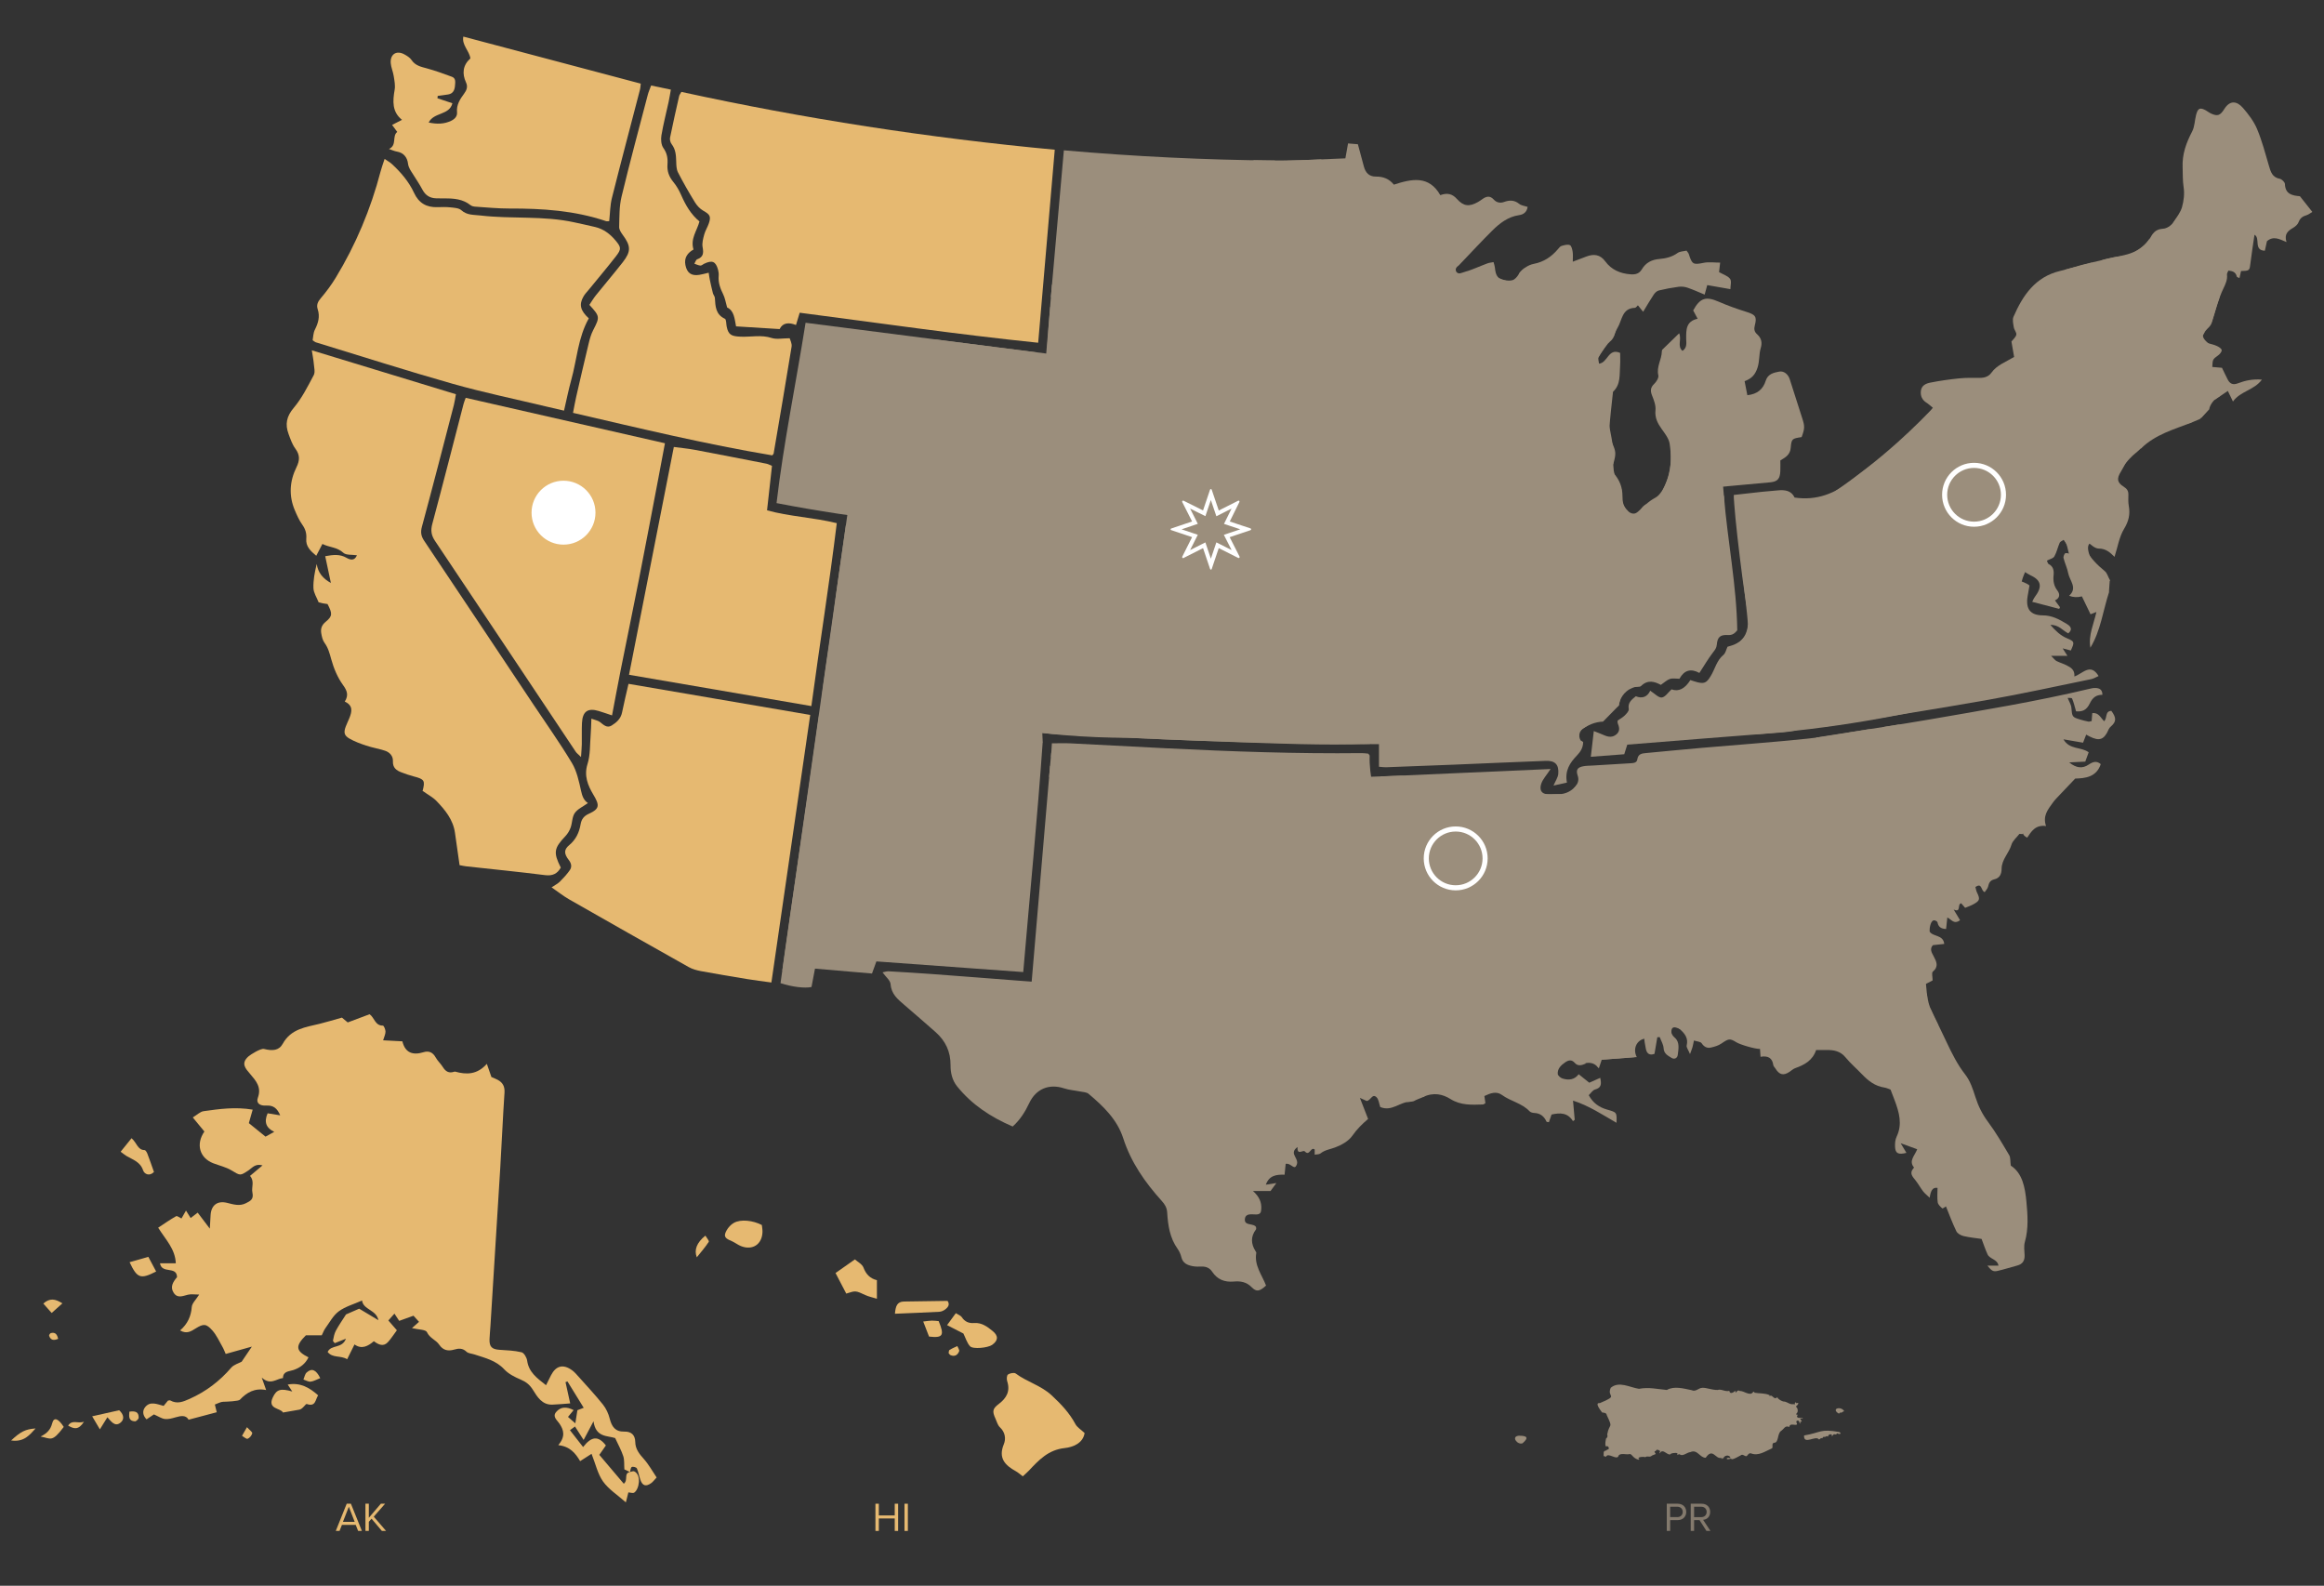 <?xml version="1.0" encoding="UTF-8"?><svg xmlns="http://www.w3.org/2000/svg" viewBox="0 0 2278.8 1554.81"><rect x="0" y="0" width="2278.8" height="1554.81" fill="#333333" stroke="none"/><defs><style>.cls-1,.cls-2{stroke:#fff;stroke-miterlimit:10;stroke-width:5px;}.cls-1,.cls-3{fill:#fff;}.cls-2,.cls-4{fill:#9b8e7c;}.cls-5{fill:#e6b971;}.cls-6{fill:#847a6d;}</style></defs><g id="Eastern_Province"><g id="unitedStates"><path class="cls-4" d="M2087.42,443.35c-15.03-4.87-28.37-8.91-41.45-13.68-2.66-.97-4.78-4.42-6.36-7.18-7.25-12.64-11.29-14.71-25.85-11.83-42.4,8.4-84.78,16.91-127.18,25.34-3.88,.77-7.82,1.26-11.6,1.86-4.48-8.07-3.91-7.64,1.17-13.34,6.8-7.63,12.64-16.12,19.2-24.64-2.62-2.12-4.25-3.73-6.14-4.91-4.46-2.78-6.31-6.68-5.67-11.82,.67-5.33,5.06-7.16,9.13-7.98,9.42-1.88,18.98-3.21,28.54-4.19,6.6-.67,13.31-.51,19.97-.48,4.63,.02,8.76-1.24,11.43-4.98,5.45-7.61,14.02-10.52,22.33-15.54-.83-4.78-1.72-9.91-2.62-15.13,1.66-2.18,4.29-4.23,4.77-6.7,.41-2.14-2.05-4.69-2.45-7.18-.55-3.44-1.57-7.52-.3-10.42,9.16-21.03,21.41-39.15,45.75-44.91,9.92-2.35,19.74-5.15,30.95-8.09,.58,15.06,11.01,26.57,8.84,41.32-.31,2.11,.48,4.81,1.67,6.63,2.98,4.55,1.55,9.7,2.72,14.29,1.01,3.97,6.09,6.8,7.5,10.8,4.88,13.75,9.68,27.79,8.6,42.63-1.35,18.62,5.67,35.97,7,54.13,.35,4.73,.05,9.5,.05,16.01Z"/><path class="cls-4" d="M2043.75,441.79c-.15,.57-.63,3.07-1.54,5.42-.45,1.17-1.63,2.08-2.56,3.03-5.2,5.29,1.08,11.4-1.36,17.14-2.57,6.04-.02,10.55,5.53,14.23,4.33,2.86,7.77,7.06,12.15,11.17-5.6,7.19-9.66,15.8-20.28,17.17-1.23,.16-2.81,.86-3.44,1.82-4.65,7.06-12.37,7.02-19.35,8.52-17.21,3.71-34.47,7.17-51.68,10.88-2.52,.54-5.65,1.17-7.18,2.91-5.31,6.05-13.06,7.9-19.79,9.51-6.22,1.49-11,3.9-15.58,7.71-3.5,2.91-6.94,5.89-11.31,9.6-1.16-5.02-2.03-8.8-3.2-13.87-11.96,1.78-23.95,3.56-35.81,5.32-6.03-11.35-18.76-76.08-20.85-105.75,4.46-3.91,9.13-8,14.88-13.04,1.61,5.6,2.91,10.14,4.42,15.39,11.76-2.3,23.13-4.48,34.49-6.74,37.8-7.5,75.6-15.05,113.41-22.51,11.18-2.21,11.88-1.5,17.57,7.95,2.79,4.63,6.84,8.51,11.5,14.16Z"/><path class="cls-4" d="M1820.99,593.76c-12.7,1.63-16.73,5.95-17.78,17.91-.12,1.32,.22,2.84-.32,3.95-1.38,2.84-2.57,6.51-4.96,7.86-1.44,.81-5.57-1.53-7.45-3.47-4.11-4.24-7.83-5.99-13.99-3.58-4.04,1.58-9.13,.52-13.76,.54-2.3,.01-4.7-.67-6.87-.21-11.78,2.49-16.63,.55-23.23-9.77-3.55-5.54-6.55-6.69-13.39-5.18-1.58,.35-3.2,.56-4.72,.81-2.95-6.26-14.94-103.87-14.34-117.34,9.28-1.03,18.75-2.13,28.22-3.13,4.96-.52,9.94-.81,14.89-1.33,7.05-.74,13.28,.29,16.43,7.04,21.76,3.21,39.74-4.03,55.93-17.19,6.9-5.61,14.13-10.83,22.6-17.29,1.63,9.47,2.81,17.51,4.41,25.46,4.14,20.56,7.35,41.09,6.69,62.27-.41,13.29-7.57,20.46-17.73,26.38-2,1.16-4.39,1.8-6.13,3.24-4.62,3.82-7.28,8.46-5.5,14.85,.73,2.63,.69,5.47,.99,8.18Z"/><path class="cls-4" d="M1815.27,670.3c-9.17,8.52-17.4,16.22-25.68,23.85-3.91,3.6-8.65,6.56-11.77,10.74-8.33,11.17-20.15,12.45-32.59,13.4-49.68,3.77-99.35,7.82-149.6,11.82-.85,2.71-1.71,5.43-2.97,9.42-10.55,.8-21.58,1.64-32.78,2.48,1.06-9.14,1.96-16.95,2.92-25.2,3.65,1.44,6.99,2.62,10.21,4.07,4.27,1.93,8.36,2.3,12.1-.97,3.74-3.26,2.62-7.1,1.1-10.97-.22-.56-.03-1.29-.03-2.46,2.21-1.53,4.88-2.94,6.95-4.97,1.77-1.74,4.3-4.46,3.96-6.28-1.14-6.15,2.56-9.06,6.92-12.58,5.96,2.51,11.2,.9,14.1-5.39,4.5,2.83,8.18,6.98,11.35,6.62,3.38-.38,6.28-5.03,9.57-7.97q10.35,3.78,18.45-9.11c2.4,.75,4.83,1.66,7.34,2.25,6.91,1.61,8.87-.17,12.57-6.1,4.27-6.86,5.79-15.31,12.53-20.84,2.06-1.69,2.66-5.18,3.99-7.98,13.59-3.4,19.85-9.86,20.26-21.45,2.4-.65,4.91-1.33,7.86-2.13,1.83,2.91,3.43,5.76,5.34,8.39,2.82,3.89,6.06,7.16,11.61,5.93,1.24-.28,2.99-.58,3.85,.04,7.36,5.31,15.53,1.72,23.25,1.99,3.56,.12,7.22-2.58,11.03-4.08,3.62,2.24,7.56,5.01,11.8,7.2,3.23,1.66,4.29,4.13,3.86,7.3-.81,5.94,2.15,10.06,5.89,14.11,5.39,5.84,10.52,11.92,16.62,18.88Z"/><path class="cls-4" d="M1785.64,710.31c12.17-11.16,24.34-22.33,37.12-34.05,3.63,2.11,6.84,4.47,10.43,5.89,2.92,1.15,7,2.61,9.33,1.45,10.12-5.05,22.24-5.26,31.16-13.16,1.9-1.68,4.62-2.82,7.14-3.31,5.78-1.12,8.12-4.29,9.08-10.1,.95-5.75,3.62-11.22,5.58-16.79,1.86-5.31,3.72-10.62,5.68-15.9,1.92-5.16,3.96-10.28,5.83-15.12,11.44,1.79,13.23,1.54,16.31-7.74,2.92-8.8,9.65-14.52,14.86-21.34,4.62-6.05,10.19-11.21,10.55-20.29,5.69,2.72,10.07,4.82,14.87,7.11,1.95-2.51,3.7-4.75,6.32-8.12,2.68,11.02,13.45,9.79,20.14,15.22-.64,3.64-1.29,7.16-1.87,10.7-2.01,12.27,2.63,18.56,14.95,18.59,8.9,.02,16.06,3.92,23.13,8.18,3.05,1.84,7.07,4.83,1.84,9.5-5.53-2.8-9.5-8.64-17.56-8.3,5.14,5.82,9.82,10.42,16.38,13.15,7.39,3.08,7.38,3.8,3.63,11.94-2.17-.57-4.34-1.15-7.99-2.11,1.81,2.84,2.87,4.5,4.66,7.31h-16.03c2.91,2.84,3.93,4.41,5.37,5.13,3.19,1.6,6.71,2.56,9.88,4.2,4.03,2.07,8.16,4.3,7.62,10.92,8.2-2.69,15.64-13.68,23.76-.43-2.66,1.15-4.82,2.54-7.17,3.02-33.56,6.87-67.04,14.26-100.76,20.24-49.1,8.71-98.38,16.39-147.59,24.48-5.2,.86-10.43,1.52-15.65,2.28-.34-.85-.68-1.71-1.02-2.56Z"/><path class="cls-4" d="M2255.22,192.44c4.45,5.63,8.06,10.19,12.13,15.33-1.98,1.16-3.72,2.68-5.74,3.25-3.82,1.07-6.28,2.94-7.76,6.87-.84,2.22-3.2,4.24-5.37,5.52-4.88,2.88-8.97,5.96-6.45,13.93-7.19-3.01-12.82-6.23-19.17-.86-.56,2.52-1.32,5.99-2.06,9.37-11.39-.42-4.09-12.37-10.16-15.68-1.3,9.03-2.77,18.03-3.86,27.08-.99,8.25-.81,8.27-9.33,8.48-.47,2.11-.95,4.29-1.52,6.88-1.14-.54-2.5-.79-2.62-1.31-.96-4.39-3.97-5.61-8.28-5.97-.55,1.45-1.48,2.67-1.36,3.78,.54,5.1-1.25,9.04-3.52,13.75-4.94,10.22-7.67,21.5-11.43,32.7-.52-.62-2.02-1.74-2.64-3.22-11.87-28.55-23.59-57.16-35.48-85.7-1.44-3.46-1.16-6.19,.88-9.29,3.04-4.62,6.7-9.24,8.13-14.4,1.71-6.17,2.53-13.11,1.54-19.37-1.04-6.58-.71-12.92-.98-19.33-.56-13.24,3.52-24.16,9.35-35.36,2.51-4.83,2.46-10.95,3.9-16.4,1.74-6.62,3.99-7.44,9.89-4.01,1.72,1,3.33,2.24,5.14,3.03,5.58,2.44,8.42,2.08,12.44-4.42,5.9-9.52,12.83-7.77,18.57-1.13,5.36,6.2,10.57,13.06,13.7,20.53,4.85,11.58,8.07,23.88,11.61,35.98,1.74,5.96,3.23,11.41,10.63,12.82,2.03,.39,5.02,3.3,5.08,5.15,.36,10.24,7.53,11.3,14.75,11.97Z"/><path class="cls-4" d="M1903.57,574.57c13.15-12.43,23.69-26,41.93-23.17-3.3,6.22-6.63,12.55-10.02,18.84-1.09,2.03-1.88,4.77-3.63,5.81-9.27,5.5-12.61,15.05-17.11,23.85-.43,.84-1.24,1.47-2.34,2.74-2.89-1.07-5.87-2.18-9.48-3.52-4.1,9.42-11.9,17.22-11.79,28.6,.02,1.82-1.45,3.65-2.23,5.48-3.34,7.82-6.69,15.63-10.36,24.2-3.65,2.04-8.46,4.83-13.36,7.45-2.62,1.4-5.53,3.81-8.06,3.54-6.95-.76-12.19,1.93-16.37,6.49-17.47-6.13-26.92-20.21-37.51-32.83-3.37-4.02-2.61-8.21,1.72-10.94,5.29-3.34,6.61-8.2,6.63-13.62,.04-7.4,2.15-12.83,10.24-14.53,5.38-1.13,6.78-5.44,5.67-9.99-1.24-5.05,.52-8.85,2.64-13.12,2.17-4.37,5.56-5.89,9.79-7.37,2.52-.89,4.39-3.77,6.44-5.87,2.77-2.83,5.18-6.08,8.25-8.5,1.55-1.22,5.01-2.16,6.25-1.29,7.39,5.2,14.72,1.83,22.08,.6,4.9-.82,9.78-1.74,15.34-2.74,1.6,6,3.09,11.61,5.29,19.89Z"/><path class="cls-4" d="M2102.86,350.12c-4.81,1.28-9.26,2.46-14.65,3.88-2.42-9.8-4.7-19.01-6.98-28.22-.39-1.59-.22-3.79-1.22-4.69-9.63-8.68-10.09-20.26-10.93-31.95-.3-4.16-2.06-8.31-3.69-12.25-2.82-6.8-4.97-13.63-4.19-21.85,16.05-5,35.06-3.43,46.24-20.57,4.23,4.47,5.49,8.36,5.17,13.28-.28,4.38,.44,8.82,.82,14.92-1.15,1.57-3.49,4.77-5.84,7.96-3.75,5.1-6.05,10.32-2.38,16.58,.75,1.28,1.11,3.46,.54,4.75-7.06,16.11-2.89,32.66-2.26,49.09,.11,2.94-.4,5.9-.64,9.08Z"/><path class="cls-4" d="M2161.68,325.94c-.91,1.57-1.04,1.89-1.25,2.14-3.59,4.26-7.15,8.54-10.83,12.72-.59,.67-1.68,1.08-2.61,1.27-10.86,2.23-21.74,4.39-32.93,6.63-1.18-12.05-2.78-22.84-3.07-33.66-.16-5.81,2.08-11.66,2.94-17.53,.57-3.89,1.99-8.44,.62-11.67-2.68-6.31,.1-10.59,3.81-14.21,5.47-5.34,7.31-10.73,3.71-17.74-.7-1.37-.46-3.21-.74-4.82-.98-5.46-2.09-10.89-2.96-16.36-.24-1.55,.19-3.2,1.39-5,15.52,32.31,28.44,65.45,41.92,98.24Z"/><path class="cls-4" d="M2169.29,359.81c3.46,.3,6.35,.54,9.49,.81,1.89,3.9,3.65,7.77,5.61,11.53,2.13,4.08,5.05,5.55,9.83,3.74,7.08-2.68,14.45-4.43,23.71-3.68-7.73,10.5-21.04,11.19-28.4,21.48-1.92-3.97-3.4-7.02-5.03-10.38-4.14,2.81-7.91,5.37-12.66,8.6-2.93-4.82-5.51-9.29-8.31-13.63-3.53-5.47-6.91-6.39-12.59-4.82-14.66,4.04-29.37,7.88-44.12,11.6-5.39,1.36-10.92,2.2-17.08,3.42v-24.85c8.36-2.12,16.89-4.62,25.56-6.4,11.92-2.46,24.07-3.92,35.88-6.81,3.76-.92,6.92-4.82,10-7.73,1.61-1.52,2.45-3.84,3.87-6.19,2.99,.89,5.89,1.44,8.5,2.64,1.94,.89,4.57,2.4,4.92,4.05,.31,1.47-1.74,4-3.39,5.19-5.42,3.95-5.44,3.88-5.82,11.42Z"/><path class="cls-4" d="M2048.38,472.89c-2.25-12.04,1.67-20.5,6.39-30,9.65,2.07,19.22,5.96,30.32,9.51-2.16,4.02-3.63,7.16-5.45,10.07-4.23,6.75-3.84,10.63,2.81,14.75,3.31,2.05,4.64,4.26,4.54,7.96-.11,3.64-.22,7.37,.41,10.93,1.46,8.19-.09,14.95-4.63,22.43-4.76,7.84-6.22,17.68-9.37,27.44-4.33-4.3-8.49-8.13-15.49-8.12-3.88,0-8.01-4.14-11.6-6.95-4.77-3.74-3.64-10.68,1.01-15.02,5.79-5.39,11.2-11.28,16.13-17.47,3.89-4.88,3.13-8.53-1.6-13.1-4.74-4.58-9.69-8.96-13.47-12.44Z"/><path class="cls-4" d="M2026.67,526.68c.93,3.38,1.61,5.84,2.28,8.31-.38,.19-.77,.37-1.15,.56-1.31-1.93-2.63-3.86-4.25-6.23-1.51,1.05-3.41,1.66-3.93,2.86-1.91,4.38-2.87,9.25-5.21,13.35-1.14,2-4.55,2.69-7.28,4.16,.52,1.13,.75,2.86,1.64,3.32,4.68,2.41,5.35,6.4,4.88,10.97-.56,5.45,.17,10.41,3.7,15.01,2.77,3.61,2.56,7.43-2.35,9.71,1.93,2.62,3.43,4.66,4.93,6.7-.26,.53-.52,1.07-.77,1.6-8.5-2.22-17-4.43-26.45-6.89,.57-1.12,1.27-3.1,2.47-4.7,7.35-9.77,6.87-16.25-4.17-21.35-8.39-3.87-13.58-11.77-22.28-14.91-2.23-.8-3.41-4.48-6.02-8.16,21.8-6.16,42.73-9.93,63.96-14.3Z"/><path class="cls-4" d="M2092.15,398.01c16.63-3.69,32.36-7.18,49.12-10.9,2.58,9.38,4.91,17.86,7.5,27.27-17.33,6.76-35.24,11.46-49.58,25.51-2.49-14.76-4.68-27.78-7.05-41.88Z"/><path class="cls-4" d="M2049.72,635.06c-2.11-12.3,3.28-23.16,5.93-35.02-2.42,.94-4.09,1.59-5.78,2.24-2.95-6.11-5.74-11.91-8.46-17.54q-6.55,1.74-12.54-.6c8.59-7.74,.5-14.71-.88-22.09-.95-5.1-3.38-9.91-4.61-14.97-.34-1.42,1.02-4.57,1.94-4.7,1.81-.27,4.68,.42,5.63,1.76,1.86,2.63,2.95,5.91,3.9,9.06,2.3,7.61,4.41,15.27,6.45,22.95,1.39,5.25,5.22,6.63,9.9,6.24,5.47-.46,10.9-1.37,16.94-2.16-6.15,18.88-8.28,38.11-18.41,54.83Z"/><path class="cls-4" d="M2069.09,569.3c-7.39,1.82-12.37,3.04-18.45,4.53-4.65-14.4-8.95-27.74-13.26-41.08,.62-.37,1.24-.74,1.86-1.11,1.98,2.36,4.37,4.5,5.86,7.14,4.79,8.48,11.36,15.19,18.85,21.29,2.14,1.74,2.94,5.13,5.14,9.22Z"/><path class="cls-4" d="M2154.31,382.52c1.82,2.91,3.6,5.84,5.46,8.73,1.93,2.98,3.94,5.91,6.58,9.85-2.33,2.54-4.95,5.39-7.98,8.68-5.7-12.73-7.16-19.49-4.06-27.26Z"/></g><g id="Layer_7"><path class="cls-4" d="M1700.99,632.24c2.27-1.12,7.19-3.95,10.2-9.67,.38-.72,2.74-5.31,2.64-10.91-.03-1.81-.35-5.24-.53-7.21-.19-2.04-.36-3.56-.4-3.97-.47-4.18-5.61-50.81-12.72-115.21,22.01,29.22,55.78,38.48,77.45,26.59,14.6-8.01,20.24-23.73,22.18-30.45,19.14-13.09,39.89-28.92,61.15-47.97,15.31-13.72,28.88-27.3,40.82-40.29,29.41-7.52,58.81-15.05,88.22-22.57,11.56-35.37,23.11-70.73,34.67-106.1,13.86-4.09,21.22-5.94,25.4-6.88,.85-.19,4.12-.91,8.62-1.98,4.37-1.04,7.42-1.82,8.51-2.1,12.54-3.16,14.11-1.52,20.28-3.85,6.53-2.46,16.67-8.79,21.43-17.25,.82-1.45,2.47-4.74,6.11-6.67,2.78-1.48,4.85-1.17,7.22-1.67,3.23-.68,7.54-2.97,11.95-10.28l37.11,23.11c6.68,35.14,6.63,49.73,4.68,55.84-.41,1.27-1.62,4.42-3.01,9.5-1.26,4.62-2.78,9.17-4.12,13.77-.08,.29-.31,1.06-.8,1.99-.76,1.46-1.68,2.36-1.99,2.68-1.74,1.76-5.31,5.37-5.85,7.77-.45,2,.78,5.13,7.82,10.14-2.75,9.34-5.51,18.67-8.26,28.01,5.6,7.28,11.19,14.55,16.79,21.83-1.8,.91-5.11,2.9-7.71,6.74-1.5,2.22-2.3,4.36-2.73,5.94-2.94,3.21-5.89,6.42-8.83,9.63-2.82,1.2-5.64,2.41-8.46,3.61-28.4,5.48-39.05,11.9-43.03,17.23-1.02,1.37-3.06,4.6-7,8.48-3.92,3.85-6.46,5.12-11.06,10.14-.53,.58-2.05,2.26-3.87,4.61-3.36,4.34-5.67,8.31-7.19,11.24-1.92,22.54-3.83,45.09-5.75,67.63-10.91-4.6-20.27-3.96-22.72,.18-1.65,2.79-.28,7.38,.18,8.92,1.34,4.47,3.96,7.3,5.28,8.74,4.12,4.49,8.91,10.03,15.06,17.49l-.8,11.35c-4.37,3.09-8.74,6.18-13.1,9.27-5.28-3.64-10.55-7.28-15.83-10.92-5.54-16.87-9.04-30.23-11.27-39.76-.91-3.86-2.29-9.99-5.22-10.39-4.65-.62-7.15,14.04-19.57,20.09-4.09,1.99-8.03,2.45-10.78,2.52-2.93,3.46-9.05,11.66-10.7,23.76-2.46,18.08,6.88,31.42,9.06,34.38-11.42,22.05-22.84,44.11-34.26,66.16-25.06,7.16-50.11,14.32-75.17,21.48-33.08,7.11-68.77,13.3-106.87,17.9-17.88,2.15-35.28,3.84-52.16,5.11-18.86-6.41-37.72-12.83-56.59-19.24,11.84-22.83,23.67-45.66,35.51-68.49Z"/></g><circle class="cls-2" cx="1935.66" cy="485.13" r="28.84"/></g><g id="Central_Province"><path class="cls-4" d="M799.14,949.71c-1.33,7.01-2.38,12.52-3.43,18.04-6.69,1.37-18.63,.01-30.36-3.77,11.86-86.71,25.48-173.43,37.6-261.73,73.31,8.41,145.73,16.72,219.48,25.18-5.25,75.29-12.66,149.84-19.09,225.66-48.29-3.5-95.64-6.93-143.99-10.44-1.35,3.71-2.65,7.31-4.31,11.87-18.16-1.56-36.6-3.14-55.89-4.8Z"/><path class="cls-4" d="M1061.62,719.81c-10.6,0-20.28,.89-29.76-.15-56.49-6.19-112.94-12.81-169.4-19.34-18.75-2.17-37.49-4.52-57.68-6.97,2.8-30.02,8.46-59.55,12.23-89.29,3.75-29.58,8.2-59.06,12.37-88.81,80.62,8.21,160.71,16.37,242.17,24.67-3.27,59.23-6.58,119.17-9.94,179.88Z"/><path class="cls-4" d="M761.44,493.28c6.94-59.2,19.04-117.23,28.47-176.82,76,9.75,150.95,19.38,227.38,29.19-5.17,59.08-10.36,118.41-15.64,178.82-80.14-7.9-159.62-15.47-240.22-31.19Z"/><path class="cls-4" d="M1259.34,157.75c21.03-.87,40.21-1.66,59.88-2.48,.89-4.98,1.68-9.39,2.62-14.64,3.54,.3,6.66,.56,9.63,.8,2.11,7.82,4.03,14.79,5.87,21.79,1.62,6.15,5.17,10,11.88,9.92,7.04-.09,12.98,2.22,17.54,7.9,17.45-5.68,34.31-9.36,45.53,10.3,6.61-2.41,11.62-1.54,16.38,3.81,6.43,7.23,12.16,7.63,20.39,3.01,1.45-.81,2.84-1.74,4.18-2.72,3.87-2.86,7.62-4.04,11.43,.18,2.76,3.06,6.47,3.74,10.09,2.42,5.44-1.99,10.13-1.99,14.93,1.86,2.11,1.69,5.35,1.97,8.24,2.95-.83,5.43-4.41,7.51-8.28,8.07-10.89,1.56-19,7.85-26.36,15.13-10.39,10.27-20.27,21.06-30.41,31.58-1.61,1.67-3.24,3.76-5.28,4.49-8.97,3.19-11.4,10.71-12.37,18.75-1.07,8.84-3.21,16.78-10.64,22.57-2.03,1.58-4.02,3.94-4.73,6.32-1.28,4.31-3.72,10.24-1.9,13.14,6.7,10.69,3.9,22.03,3.63,32.96-.23,9.15,2.98,14.76,10.96,17.91,10.42,4.12,19.47,9.73,26.06,19.17,1.94,2.77,5.63,4.7,8.92,6.06,7.18,2.97,8.35,8.46,7.96,16.55-57.07,2.77-113.81,3.24-171.33,4.15v-83.54c-1.76-1.48-2.94-2.6-4.24-3.55-8.73-6.4-8.7-6.36-1.74-14.87,.99-1.21,2.1-2.88,2.03-4.28-.49-9.86,1.01-19.79-2.71-29.52-2.5-6.55-5.84-13.44-2.19-20.99,.7-1.45-.46-3.8-.79-5.74-.38-2.27-1.33-4.58-1.1-6.78,1.57-15.37-2.23-29.44-8.61-43.36-4.06-8.85-3.86-18.46-.26-28,1.14-3.03,.13-7.11-.66-10.54-.71-3.11-2.45-5.98-4.53-10.78Z"/><path class="cls-4" d="M1078.97,587.03c23.15,1.25,45.71,2.47,68.27,3.7,17.93,.98,35.84,2.33,53.79,2.87,37.9,1.13,75.81,2,113.72,2.53,5.9,.08,9.04,3.09,12.73,7.07-6.49,16.28,7.17,23.08,15.86,33.21v93.01c-45.62,1.61-90.75-.43-135.86-1.94-44.85-1.5-89.67-3.71-134.43-5.61-2.79-8.21,1.72-112.12,5.93-134.83Z"/><path class="cls-4" d="M1313.53,587.38c-79.42,.28-156.63-5.73-234.89-8.81,.6-16.45,1.17-32.19,1.77-48.62-23.66-1.49-46.39-2.93-70.1-4.42,2.53-28.65,4.94-56.05,7.45-84.43,5.28,0,10.13-.22,14.95,.03,54.16,2.88,108.31,5.92,162.48,8.67,7.19,.36,13.58,1.32,19.23,6.42,4.83,4.36,10.11,5.2,17.31,3.34,8.3-2.14,17.84-2.91,26.09,2.57,1.36,.9,3.03,1.75,4.6,1.83,9.4,.47,12.79,6.58,15.12,14.61,1.93,6.63,5.2,12.86,7.67,19.35,1.16,3.06,1.91,6.29,2.69,9.48,.71,2.89,.29,6.62,1.98,8.6,5.49,6.45,4.63,14.1,5.84,21.56,1.84,11.41,4.49,22.77,7.89,33.81,1.57,5.09,5.71,9.39,9.93,16Z"/><path class="cls-4" d="M1018.62,432.15c3.77-44.45,7.43-87.68,11.12-131.19,80.28,4.1,159.17,8.12,238.57,12.17-.74,1.42-1.32,2.55-1.91,3.67-4.18,7.88-3.95,13.05,2.71,18.53,4.78,3.93,5.84,8.22,5.78,13.86-.2,19.96-.06,39.93-.09,59.9,0,4.23,.59,8.44-3.47,11.87-1.45,1.22-2,5.2-1.16,7.15,3.99,9.34,4.25,18.48-.67,29.04-2.47-.74-5.74-1.08-8.29-2.62-5.99-3.63-12.36-4.55-19.15-4.33-5.32,.18-10.68,.39-15.96-.09-3.52-.32-7.58-.99-10.24-3.02-4.82-3.7-9.96-4.8-15.72-5.08-20.26-.99-40.52-2.17-60.78-3.28-22.58-1.24-45.15-2.52-67.73-3.74-15.27-.82-30.55-1.56-45.83-2.35-1.94-.1-3.87-.27-7.18-.5Z"/><path class="cls-4" d="M1250.06,157.41c1.77,4.55,3.38,8.17,4.57,11.93,.67,2.12,1.38,4.65,.84,6.67-4.24,15.89-1.61,30.94,5.39,45.37,2.57,5.3,3.48,10.59,3.33,16.35-.24,9.89-.86,19.84-.05,29.66,.56,6.82,2.71,13.65,5.14,20.11,1.83,4.89,2.7,9.39,.84,15.61-79.61-.99-159.05-6.73-239.69-11.76,4.3-48.66,8.5-96.14,12.74-143.97,69.83,6.12,138.49,9.4,206.89,10.03Z"/><path class="cls-4" d="M1334.66,612.93c2.24-6.05,4.44-9.92,4.99-14.02,.77-5.71-1.47-6.85-7.78-8.03-3.64-.68-7.95-2.53-10.13-5.3-3.96-5.03-6.55-11.14-10.44-18.09,4.22-.33,7.68-.77,11.15-.86,35.94-.9,71.89-1.71,107.83-2.66,3.94-.1,7.9-.76,11.79-1.5,6.58-1.24,10.58,1.61,11.72,8.47,.97,5.87,1.87,11.76,3.23,17.55,2.82,12.06,11.32,20.06,20.53,27.33,5.47,4.32,8.97,9.11,9.51,16.53,.56,7.63,4.19,9.51,11.62,7.95,2.94-.62,5.92-1.1,10.91-2.02-2.07,7.04-3.3,12.07-5.02,16.93-4.22,11.91-3.05,16.54,7.02,24.01,3.45,2.56,7.13,5.05,11.07,6.67,8.66,3.55,11.86,11.64,16.47,18.58,.46,.69,.23,1.93,.13,2.89-1.23,12.28-.65,13.29,10.62,18.57,.87,.41,1.64,1.06,2.49,1.62-.07,5.38-2.38,9.32-6.06,13.14-6.75,7-12.18,14.87-9.85,26.63-4.31,.96-8.64,1.92-13.18,2.93,1.85-4.38,4.39-7.88,4.69-11.56,.74-9.08-3.16-13-12.26-12.67-29.93,1.1-59.84,2.49-89.76,3.71-22.28,.91-44.56,1.75-66.85,2.56-1.93,.07-3.87-.26-6.96-.5,0-3.92,0-7.48,0-11.03,0-33.96-.02-67.92,.06-101.88,.01-6.15,.02-11.14-7.5-14.27-4.52-1.88-7.2-8.2-10.05-11.71Z"/><path class="cls-4" d="M1575.7,337.61c-2.69,4.07-5.77,8.2-8.19,12.69-.77,1.44,.2,3.82,.42,6.25,8.56-.75,9.03-15.7,20.7-10.53,0,3.93,.26,8.18-.05,12.38-.66,8.88,.76,18.37-6.72,25.5-.39,.37-.34,1.26-.41,1.92-1.22,11.87-2.75,23.72-3.45,35.61-.24,4.11,.96,8.62,2.63,12.46,3.88,8.92,4.28,10.49,1.22,21.26-1.32,.29-2.88,.87-4.46,.94-20.28,.87-40.56,1.63-60.84,2.48-5.98,.25-11.97,.59-17.93,1.13-5.66,.51-11.42,1.85-15.22-4.2-.16-.26-.52-.55-.8-.57-9.71-.6-12.57-8.1-15.73-16.15,2.84-5.47,5.46-11.44-.8-17.46-1.5-1.45-.84-5.03-1.43-7.57-1.19-5.12-1.91-10.49-4.08-15.17-1.35-2.9-4.89-4.88-7.68-6.98-2.87-2.16-6.88-3.32-8.86-6.03-6.54-8.98-15.25-14.8-25.28-18.75-6.46-2.54-9.38-6.11-8.44-13.52,.91-7.2,.42-14.62,.08-21.93-.13-2.84-.97-5.96-2.45-8.36-2.49-4.05-2.68-7.79,.85-10.75,10.25-8.62,15.02-19.47,15.6-32.81,.27-6.24,3.93-10.65,10.86-12.54,7.95-2.17,15.5-5.8,23.27-8.68,1.76-.65,3.7-.78,5.99-1.24,.53,2.05,1.13,3.57,1.29,5.13,.85,8.7,2.85,11.74,11.5,13.23,4.38,.75,7.32,2.09,9.38,5.93,2.64,4.92,7.53,6.42,12.51,7.12,10.85,1.54,21.66,2.89,31.71,7.88,2.46,1.22,5.87,.97,8.79,.76,7.39-.53,13.49,2.48,19.53,6.14,5.22,3.17,8.46,6.8,7.35,13.67-.43,2.68,1.83,5.88,3.13,8.72,1.77,3.89,3.8,7.66,5.99,12.03Z"/><path class="cls-4" d="M1494.41,468.6c29.37-1.45,58.75-2.91,88.05-4.36,5.93,6.67,8.44,13.96,8.46,22.22,.02,5.4,.62,10.31,5.14,14.47,1.98,1.82,2.6,5.86,2.64,8.91,.23,18.29-.08,36.59,.22,54.89,.12,6.92,1.41,13.82,2.14,20.73,.25,2.31,.51,4.62,.65,6.93,.71,12.24,1,24.51,2.2,36.7,.76,7.72-.56,14.56-5.28,20.55-5.16,6.53-7.35,13.7-7.77,22.06-.38,7.5-2.59,14.91-3.56,20.1-5.72,5.83-10.11,10.31-15.45,15.75q-11.69,.4-22.53,8.99c-.62-1.95-1.91-3.81-1.53-5.2,1.62-5.79,.47-10.18-2.57-15.73-2.7-4.91-5.25-9.19-9.68-12.4-2.06-1.49-4.23-2.85-6.45-4.08-2.32-1.28-4.96-2.06-7.12-3.55-10.98-7.52-13.42-7.83-7.7-21.45,1.27-3.03,2.03-6.3,2.82-9.52,2.15-8.76-.98-13.35-10.04-14.42-3.26-.38-6.61-.06-11.07-.06-.11-13.19-10.46-19.19-18.77-26.36-7.23-6.24-11.04-13.97-13.33-22.76-2.17-8.35,2.33-15.27,6.72-21.23,2.33-3.17,4.84-5.93,6.02-9.77,.58-1.88,1.48-3.7,2.5-5.39,6.34-10.6,6.2-11.72-4.06-20.9,3.27-1.52,5.93-2.99,8.75-4.02,7.65-2.8,14.81-6.02,17.42-14.79,.35-1.18,1.58-2.1,2.4-3.14,7.34-9.43,6.64-16.05-2.48-24-2.59-2.25-5.1-4.59-7.65-6.88,.31-.76,.61-1.53,.92-2.29Z"/><path class="cls-4" d="M1309.71,557.53c-1.25-9.87-2.15-19.11-3.72-28.24-.58-3.36-2.1-7.03-4.35-9.51-2.99-3.3-3.93-6.83-3.92-10.88,0-5.4-.32-10.44-4.68-14.63-1.74-1.67-2.17-4.76-3.04-7.27-2.92-8.48-5.94-16.93-8.56-25.5-.93-3.04-2.16-7.12-.91-9.49,3.48-6.58,2.57-12.73,.55-19.2-.27-.88,.1-1.95,.24-3.69,2.46-.28,4.97-.77,7.49-.81,45.61-.8,91.22-1.49,136.83-2.35,7.98-.15,15.97-.71,23.92-1.5,4.95-.49,8.4,1.01,10.85,6.15-6.96,9.72,2.13,17.58,4.33,26.5,.39,1.58,3.5,3.32,5.5,3.53,6.45,.68,9.32,4.66,12.44,9.83,3.17,5.27,8.13,9.52,12.59,13.92,5.27,5.19,5.48,6.38,.81,12.33-1.23,1.56-2.99,3.05-3.41,4.83-1.26,5.37-5.46,7.23-9.77,9.05-1.83,.77-3.83,1.14-5.68,1.88-12.7,5.08-14.2,13.67-3.81,23.1-1.83,4.05-3.23,8.5-5.7,12.24-2.45,3.71-5.97,6.71-9.41,10.45-6.73-5.98-14.01-6.76-22.79-3.96-6.46,2.06-13.84,1.46-20.82,1.63-33.29,.78-66.58,1.43-99.87,2.09-1.3,.03-2.6-.24-5.13-.49Z"/><path class="cls-4" d="M1646.52,326.8c2.64,6.23-2.19,12.49,3.25,17.24,4.9-3.29,3.63-8.18,3.61-11.98-.03-8.72-.26-17.04,11.24-19.54-2.01-3.74-3.19-5.94-4.37-8.15,6.73-12.31,12.45-14.02,24.91-8.6,8.8,3.83,17.89,7.08,27.05,9.94,8.91,2.78,10.8,4.58,8.5,13.21-1.04,3.88-.46,6.4,2.24,8.82,4.17,3.74,5.18,8.13,3.54,13.53-1.88,6.23-.99,12.75-3.19,19.35-2.29,6.84-5.66,10.52-12.62,13.14,.92,4.74,1.77,9.09,2.68,13.74,9.93-1.09,15.45-5.94,18.05-14.27,2.05-6.56,7.8-7.88,13.25-8.88,4.65-.85,8.77,2.72,10.28,7.49,4.09,12.84,8.17,25.69,12.32,38.5,2.46,7.59,2.44,9.86-.67,18.21-9.39,1.52-9.91,1.48-10.72,10.67-.57,6.47-4.76,9.07-10.15,12.24,0,3.29,.12,6.88-.02,10.46-.3,7.49-2.66,10.3-9.91,10.98-25.16,2.38-50.34,4.58-75.51,6.85-9.86,.89-19.71,1.81-30.76,2.82,2.37-5.45,4.54-9.52,5.96-13.85,3.6-11,3.36-22.46,1.71-33.6-.77-5.18-4.71-10.12-7.93-14.65-3.96-5.58-6.71-10.91-5.98-18.28,.46-4.63-1.46-9.75-3.29-14.27-1.87-4.64-1.75-7.92,2.06-11.56,2.16-2.06,4.6-5.97,4.03-8.35-2.01-8.45,3.27-15.45,3.44-23.33,.01-.64,.12-1.49,.52-1.89,5.21-5.14,10.49-10.22,16.47-16.01Z"/><path class="cls-4" d="M1690.36,486c3.66,44.75,12.47,87.92,13.12,131.99-2.44,2.97-4.71,4.95-9.18,4.67-7.59-.47-10.26,2.03-10.89,9.45-.28,3.31-1.82,5.09-3.68,7.52-4.9,6.39-8.98,13.41-13.4,20.2q-12.56-6.97-19.54,5.69c-3.1,0-6.49-.72-9.35,.2-3,.96-5.5,3.49-8.88,5.79-6.2-3.29-12.81-5.34-19.37,1.06-1.59,1.55-5.57,.66-8.96,.93-1.42-6.02-.24-11.23,3.2-15.29,9.37-11.08,10.97-23.45,8.28-37.24-1.38-7.09-1.19-14.49-1.74-21.75-.82-10.89-2.18-21.77-2.4-32.67-.4-19.28-.13-38.58-.11-57.86,.01-10.53,3.56-14.85,14.28-16.15,13.18-1.6,26.42-2.69,39.64-3.94,9.18-.87,18.36-1.64,28.98-2.58Z"/><path class="cls-4" d="M1489.55,268.21c3.83-4.84,8.58-8.37,14.63-9.55,9.61-1.88,17.13-6.92,23.35-14.25,1.07-1.26,2.24-2.86,3.67-3.28,2.63-.78,5.88-1.75,8.11-.82,1.6,.67,2.38,4.24,2.77,6.63,.46,2.87,.11,5.88,.11,9.65,4.81-1.83,9.06-3.48,13.33-5.08,7.25-2.71,13.46-2.12,18.5,4.74,6.07,8.27,14.7,11.97,24.84,12.72,4.71,.35,8.49-.59,11.04-4.89,3.87-6.54,9.64-9.5,17.23-10.15,6.23-.53,12.34-1.95,17.76-5.85,2.37-1.71,6.01-1.65,8.84-2.34,1.16,1.71,1.95,2.44,2.22,3.33,3.19,10.33,4.38,10.68,14.67,8.6,5.01-1.01,10.4-.17,16.06-.17-.42,3.68-.78,6.85-1.05,9.31,4.06,2.32,8.57,3.61,10.8,6.6,1.65,2.2,.32,6.62,.32,10.1-8.41-1.47-15.43-2.7-22.71-3.98-.99,3.64-1.72,6.33-2.54,9.33-6.14-2.52-11.47-4.98-17-6.84-2.66-.9-5.77-1.19-8.56-.83-6.52,.86-13.02,2.06-19.41,3.62-1.89,.46-3.8,2.31-4.95,4.02-3.47,5.18-6.57,10.6-10.4,16.87-2.02-2.49-3.3-4.08-5.14-6.35-.91,.8-1.9,2.43-2.95,2.47-12.89,.45-12.47,12.3-17.08,19.77-1.25,2.02-2.01,4.33-3.81,8.31-3.7-8.44-8.34-13.99-7.35-21.84,.25-1.94-1.23-4.7-2.78-6.16-8.08-7.64-17.06-13.27-28.88-13.29-4.83,0-9.68-1.52-14.47-2.57-8.09-1.77-16.06-4.54-24.24-5.38-8.23-.84-12.65-4.73-14.92-12.47Z"/><g id="puertoRico"><path class="cls-4" d="M1735.26,1368.01c-2.13,.96,1.58,.13,2.09,.68,2.36,1.82,3.11,3.5,5.8,.89-1.69,1.01,4.51,5.11,6.99,4.67,2.64,.61,5.35,3.26,8.65,2.43,1.35,1.57,.68-.7,1.61-1.48,.84-1.21,.83,1.86,1.96,.35,2.11-.6,.2,2.54-1.02,3.07-.48,.83,.39,1.51,.76,1.74,.97,1.96,1.09,4.22-.75,5.84-.38,1.15,.7,.84,1.47,.98-.58,.9-1.37,1.96-.05,2.65,.94,1.01,4.87-.43,5.05,1.28-6.45-1.58,1.82,3.33-2.42,2.87-.86,.44,.4,1.01-.18,1.86-1.2-.36-.65-3.55-2.92-2.91-1.83,.52-.22,2.53-.16,3.54-1.63,1.85-7.25-1.76-7.58,2.69-4.3-1.9-5.01,1.87-8.31,3.99-3.57,2.7-2.05,11.57-6.58,11.46-2.82,.46-.91,3.9-2.03,5.42-6.89,3.01-13.43,7.98-20.91,4.9-1.48-.22-2.28,.71-3.07,1.73-1.86,3.36-4.47-2.13-6.91,.42-2.72,1.19-6.18,3.7-8.58,3.65-.75-.71-1.61-.43-2.32-.17-4.46,1.03-2.98-2.25,.97-.85-.44-3.98-7.3-2.93-6.81,.94-1.55-3.68-1.43,2.5-2.25-1.26-5.65,1.66-8.18-10.37-15.22-.07-5.67,.14-8.2-8.7-15.02-5.53-3.14,.18-6.95,4.1-9.92,2.56-.84-1.03-2.08-.14-3.17,.32,2.31-3.15-4.13-1.98-5.72-1.5-2.7,3.88-7.95-5.99-11-.43-1.14,1.01,.14-1.55,.18-1.97-1.14-.79-1.87-1.32-3.18-1.29-.99,.39-1.02,1.81-2.41,1.47,.89,3.74,3.1,1.81-2.33,4.16-2.66,2.41-4.13-.14-6.69,1.65-1.66-.69-7.71-.33-6.51,1.61,1.18,.2,.65,.89-.09,.88-6.18-1.5-6.59-6.76-9.48-5.41-2.77,.48-7.91-1.27-9.98,1.15-1.25,5.87-10.51-3.66-12.46,1.43-2.21-1.5-2.52,1.25-2.25-4.34,.56-2.17,1.82-1.33,2.87-2.12,.2-.85,.91-.56,1.36-.78,1.74-.52,.31-3.74-1.21-3.15-.45,.22-.97,.39-1.15-.41-.62-1.74,0-5.18,.38-7.05,1.47-1.09,1.78-2.45,1.2-4.12,2.17-11.94,6.12-4.97-.41-18.86-.36-2.55-2.66-2.3-4.63-2.7-1.43-2.02-7.74-9.82-2.24-9.14,19.5-8.15,6.42-5.27,10.74-15.04,8.13-6.84,18.65-.37,27.67,1.02,9.64-1.86,18.07,.3,27.37,1.12,7.08-4.15,16.66-1.35,24.23,.19,4.36,1.94,6.58-2.22,10.62-2.3,4.08-.22,8.96,2.16,14.93,2.11,3.5-1.29,7.41,2.02,11.44,.85,.97,5.05,6.41-.64,6-.13-.09,4.96,1.33-2.04,4.27,.28,3.74-.38,10.01,5.31,12.8,1.33,.68-1.04,2.32-.46,1.23,.3,4.99,.98,10.37,.23,15.28,2.48Z"/><path class="cls-4" d="M1783.42,1411.27c-2.96-4.26-15.03,5.97-14.44-3.81,17.22-2.91,15.43-6.76,34.43-3.39,3.28,1.65-.03,2.69-1.87,1.19-.7,.87-1.31,1.49-2.55,1.02-1.72-.72-3.48,4.62-2.68,.71-1.15-1.56-3.87-.19-3.76,1.47-.8,.09-1.53-.83-2.37,.09-.78,.81-2.55-.36-2.86,1.02-.31,.49-.55,1.04-1.27,.44-1-.09-1.48,1.51-2.65,1.26Z"/><path class="cls-4" d="M1489.25,1407.7c7.1-.02,10.75,1.3,3.75,7.37-4.86,2.11-11.76-6.63-3.75-7.37Z"/><path class="cls-4" d="M1808.36,1383.72c-1.96,.15-1.97,1.96-3.83,1.2-.43,.1-.72,.77-1.04,1.23-.04-.21-.07-.87-.68-.25-7.64-4.77,2.45-7.68,5.55-2.18Z"/></g><path class="cls-4" d="M834.36,480.3c-22.41,157.13-44.83,314.27-67.24,471.4,85.1-74.76,170.21-149.51,255.31-224.27-.14-2.89-.27-5.78-.41-8.67,6.68,.73,13.47,1.39,20.38,1.97,22.66,1.89,44.37,2.7,65.01,2.7,48.13,2.34,97.37,4.08,147.67,5.12,33.5,.69,66.54,1.06,99.09,1.13,65.24-1.25,130.49-2.49,195.73-3.74-.39-.63-1.64-2.83-1.24-5.77,.48-3.51,2.96-5.45,3.44-5.82,11.73-7.53,23.46-15.05,35.19-22.58,.26-1.85,1.46-8.78,7.58-13.88,3.82-3.19,7.84-4.23,9.93-4.61,10.54-35.4,25.82-76.21,48.38-119.46,12.23-23.46,24.99-44.53,37.55-63.28-.51-6.06-1.03-12.11-1.54-18.17l-51.03-29.92c.39,4.97,.36,11.06-.84,17.87-.63,3.56-1.37,6.14-1.6,6.91-1.07,3.61-3.1,10.52-7.75,16.44-4.43,5.63-5.69,3.33-15.09,11.72-6,5.36-7.78,8.35-11.34,8.21-4.12-.17-7.05-4.38-8.21-6.03-5.93-8.52-.28-14.63-6.03-24.5-1.36-2.34-3.27-4.73-4.43-9.13-.36-1.38-.71-3.19-.92-7.42-.23-4.62-.35-6.93,.07-11.98,.44-5.37-3.41-27.45-18.21-89.15,8.71-13.77,12.71-18.67,14.67-20.29,.35-.29,1.73-1.37,2.96-3.25,1.19-1.83,1.72-3.59,1.97-4.72,1.16-4.03,2.31-8.06,3.47-12.08-7.12-10.32-41.61-58.46-82.72-53.92-3.09,.34-6.3,.99-9.59,2.02-3.07,2.25-4.57,4.21-5.37,5.63-.15,.26-.34,.63-.68,1.16,0,0-1.6,2.45-3.81,4-2.34,1.64-8.22,1.88-14.53-1.07-.81,11.39-5.9,20.93-12.38,22.47-8.23,1.96-21.69-8.25-24.77-27.7-1.94,1.01-4.27,.28-5.2-1.44-.79-1.46-.45-3.4,.9-4.63l-133.44-105.25c-12.65,.6-25.74,.96-39.25,1.03-8.99,.05-17.8-.03-26.4-.23-66.06,40.7-132.11,81.41-198.17,122.11-.45,5.22-.9,10.47-1.32,15.73-1.42,17.43-2.65,34.69-3.71,51.76l-110.26-14.02c-27.27,49.2-54.53,98.4-81.8,147.6Z"/><path class="cls-3" d="M1187.29,490.2l3.94,11.62,1.48,4.36,4.11-2.08,10.77-5.43-5.37,10.88-2.03,4.12,4.36,1.45,11.6,3.86-2.13,.72-9.57,3.21-4.4,1.48,2.1,4.13,5.51,10.82-10.84-5.48-4.12-2.08-1.47,4.37-2.4,7.13-1.51,4.49-3.91-11.59-1.48-4.37-4.12,2.08-10.87,5.49,5.49-10.92,2.07-4.12-4.37-1.47-11.54-3.87,11.56-3.91,4.37-1.48-2.08-4.12-5.5-10.87,8.53,4.26,2.37,1.18,4.11,2.05,1.47-4.35,3.9-11.56m0-10.7c-.44,0-.84,.35-.89,.84-2.25,6.68-4.51,13.37-6.79,20.14-6.35-3.17-12.7-6.34-19.04-9.51-.15-.08-.31-.11-.47-.11-.3,0-.6,.13-.79,.38-.31,.39-.28,.97,.08,1.34,3.11,6.15,6.23,12.31,9.48,18.72-6.77,2.29-13.55,4.58-20.32,6.86-.45,.06-.78,.45-.77,.88,.01,.46,.41,.84,.89,.84h.02c6.62,2.22,13.25,4.45,20.17,6.77l-9.61,19.12c-.24,.43-.14,.98,.23,1.27,.18,.14,.4,.21,.62,.21,.28,0,.56-.11,.76-.33,6.16-3.11,12.31-6.22,18.76-9.48,2.29,6.78,4.58,13.56,6.87,20.35,.07,.43,.44,.74,.85,.74,.03,0,.06,0,.09,0,.42-.05,.76-.42,.76-.86,2.26-6.7,4.52-13.41,6.83-20.26,6.7,3.39,12.8,6.47,18.91,9.56,.19,.13,.4,.19,.61,.19,.31,0,.61-.14,.8-.38,.29-.37,.27-.92-.05-1.3-3.13-6.14-6.26-12.28-9.57-18.79,6.78-2.27,13.56-4.55,20.34-6.82,.46-.11,.76-.54,.73-.99-.04-.42-.36-.77-.79-.84-6.7-2.23-13.4-4.45-20.18-6.71,3.15-6.37,6.29-12.74,9.44-19.11,.18-.37,.12-.81-.15-1.08-.17-.18-.42-.28-.67-.28-.22,0-.44,.07-.63,.22-6.15,3.1-12.3,6.21-18.77,9.48l-6.87-20.27c-.08-.42-.41-.73-.8-.76-.02,0-.04,0-.06,0h0Z"/></g><g id="Southern_Province"><path class="cls-4" d="M1738.76,988.16c-32.61,5.83-65.81,7.38-99.05,11.08-1.87,6.97-3.79,12.67,2.74,18.44,4.71,4.15,3.42,11.02,2.65,16.8-.39,2.94-3.24,4.58-6.11,2.75-3.49-2.22-7.42-3.99-7.74-9.47-.21-3.69-2.47-7.26-3.81-10.88l-2.36,.12c-.89,5.28-1.78,10.56-2.75,16.27-4.62,1.77-7.48-.02-8.46-4.77-.87-4.22-1.62-8.53-1.78-12.83-.97-25.62-1.96-51.24-2.55-76.87-.74-31.95-1.26-63.91-1.53-95.87-.07-8.48,1.1-16.97,1.77-26.3,30.13-2.12,59.22-4.17,89.31-6.29,2.73,8.73,5.48,17.16,8.01,25.66,7.78,26.07,14.44,52.55,23.67,78.09,4.18,11.55,6.53,22.1,4.57,34.14-.82,5.02,1.07,10.45,1.57,15.71,.43,4.53,.61,9.08,.94,13.61,.24,3.23,.54,6.46,.89,10.62Z"/><path class="cls-4" d="M1520.43,754.02c-4.06,6.12-7.29,9.61-8.9,13.73-2.26,5.81-.96,11.34,7.66,10.99,3.64-.15,7.29-.02,12.02-.02-2.95,5.83-5.84,11.15-8.34,16.65-1.34,2.95-3.2,6.41-2.71,9.29,1.46,8.65-2.99,14.24-8.66,19.24-3.04,2.68-4.29,5.54-4.4,9.47-.21,7.56-2.12,14.35-9.08,18.88-1.78,1.16-3.13,3.47-3.95,5.54-2.66,6.68-4.65,13.64-7.56,20.2-1.8,4.06-1.4,7.39,.13,11.33,3.64,9.35,.04,14.48-10.36,14.61-21.29,.28-42.58,.29-63.87,.37-11.62,.04-23.23,0-35.59,0-.6-4.44-1.16-8.55-1.82-13.4-4.59-.54-9.04-1.06-14.6-1.71-.22-3.67-.61-7.18-.61-10.69,.03-20.95-.13-41.91,.33-62.86,.32-14.43-1.61-28.49-4.75-42.49-.78-3.48-1.03-7.07-1.7-11.82,55.52-2.44,110.09-4.84,166.75-7.33Z"/><path class="cls-4" d="M1376,913.12c37.32-.53,73.78-1.06,109.2-1.56,3.4,9.23,6.6,17.14,9.14,25.27,.78,2.51,.48,5.9-.57,8.35-4.73,10.99-10.22,21.66-14.82,32.7-2.79,6.69-5.02,13.75-6.37,20.85-.76,4,.29,8.58,1.45,12.64,1.29,4.52,4.81,7.15,9.77,6.96,4.32-.16,8.62-.65,12.93-.88,16.21-.88,32.42-1.71,49.76-2.62-2.87,11.08,3.7,19.09,8.43,28-4.54,2.01-7.92,2.54-10.77-.69-3.19-3.61-6.3-2.68-9.62-.38-3.98,2.77-7.44,6.13-7.07,11.24,.12,1.63,2.73,3.85,4.62,4.45,6.04,1.92,11.84,1.31,15.89-4.19,3.86,3.09,7.16,5.74,10.39,8.33,3.73-1.66,6.94-3.09,10.73-4.78,1.26,5.81,1.34,9.7-5.04,11.44-2.36,.64-4.09,3.58-6.21,5.56,4.29,7.96,10.52,11.98,18.04,14.13,9.5,2.7,9.59,2.65,9.17,12.94-13.86-7.98-27.26-16.9-42.63-21.75,.59,6.65,1.13,12.76,1.67,18.86l-1.72,1.25c-5.17-8.34-12.53-8.38-21-6.45-.8,2.32-1.72,4.96-2.59,7.5-1.18-.23-2.18-.18-2.33-.5-2.35-5.26-6.13-8.31-12.1-8.56-1.58-.07-3.58-.62-4.6-1.7-7.49-7.93-18.52-9.74-27.04-15.96-5.44-3.97-11.36-1.73-17.21,1.06,.34,2.37,.66,4.57,1.01,6.98-.8,.45-1.62,1.29-2.47,1.31-10.93,.33-21.59,1.03-31.81-5.36-7.43-4.64-16.4-6.93-26.87-1.94,1.57-15.73-3.67-29.73,2.69-43.64,7.01-15.33,.47-28.47-8.19-40.81-3.13-4.46-5.88-8.55-5.2-14.49,.23-1.98-2.53-4.22-3.65-6.47-1.57-3.14-3.94-6.34-4.13-9.63-.81-13.59-.94-27.23-1.27-40.85-.04-1.63,.18-3.27,.38-6.61Z"/><path class="cls-4" d="M1756.12,790.59c5.48-2.45,8.98-6.18,11-11.94,.99-2.81,4.97-5.59,8.12-6.43,6.69-1.78,12.22-4.97,17.05-9.72,.71-.7,1.45-1.66,2.32-1.84,7.46-1.55,10.41-7.52,13.45-14.32,5.64,2.77,10.15,1.76,13.46-3.65,.91-1.48,3-3.06,4.62-3.13,5.8-.28,9.17-3.31,11.28-8.33,.26-.61,.4-1.51,.87-1.75,6.69-3.39,8.1-9.79,8.99-16.71,14.74-2.41,29.14-4.66,43.51-7.14,52.64-9.12,105.38-17.73,157.4-30.1,2.25-.54,4.61-1.13,6.88-.97,3.42,.23,6.47,1.42,6.44,6.66-6,.07-9.5,2.58-12.27,8.33-3.46,7.18-7.67,8.36-13.57,7.89-1.25-4.29-2.19-8.58-3.89-12.54-.36-.84-3.46-.51-4.34-.62,1.33,3.39,3.39,6.49,3.66,9.74,.73,8.75,.69,9.15,8.92,11.57,2.54,.75,5.12,1.42,7.72,1.92,.88,.17,1.88-.28,3.23-.51,.2-2.57,.4-5.06,.61-7.75,6.41-.91,8.23,4.76,11.71,7.93,3.18-3.41,.64-9.95,7.01-10.19,5.05,6.87,4.93,10.63-.39,15.25-.9,.78-1.78,1.77-2.24,2.85-4.37,10.2-9.03,11.96-18.77,6.97-.88-.45-1.75-.93-3.28-1.75-1.06,2.72-2.05,5.28-3.07,7.89-6.04-1.04-12.02-2.06-19.22-3.3,6.05,10.5,17.25,7.12,24.73,12.71-1.06,2.9-2.16,5.91-3.34,9.15-5.12,.25-9.92,.49-15.77,.77,6.99,5.63,12.92,6.28,19.1,2.15,4-2.67,7.6-4.08,11.86-.47-4.32,12.89-15.22,13.85-25.06,14.18-6.63,6.96-12.52,13.12-18.36,19.32-1.36,1.44-2.64,2.97-3.78,4.58-4.61,6.47-9.93,12.71-6.43,22.65-10.46-1.45-14.44,5.29-18.52,11.38q-7.19-3.49-2.81-11.04c-2.22-1.7-4.44-3.57-6.83-5.2-11.82-8.05-24-15.61-35.4-24.2-6.56-4.94-13.2-5.36-20.6-4.27-9.51,1.4-19.03,2.72-29.22,4.17-3.24-9.94-11.16-9.88-19.36-9.8-16.96,.15-33.96-.07-50.35,5.19-5.95,1.91-11.91,4.1-17.43,7-6.28,3.3-12.51,5.77-19.72,6.28-6.94,.49-13.78,2.16-20.7,3.13-2.76,.39-5.59,.31-8.39,.45l-.82-2.44Z"/><path class="cls-4" d="M1602.65,1036.54c-10.86,.85-21.28,1.66-32.07,2.5-.71,2.12-1.56,4.66-2.86,8.54-1.9-2.75-3.1-4.2-3.97-5.82-.78-1.45-.86-3.35-1.82-4.61-6.85-8.95-8.42-18.85-4.24-31.12-25.89,.95-50.24,2.14-75.13,4.09-2.85-11.38-1.4-21.51,3.41-31.35,5.39-11.02,10.56-22.15,16.17-33.05,2.37-4.6,1.38-7.61-1.74-11.57-6.99-8.85-8.16-19.15-5.13-29.96,.62-2.21,2.22-5.06,1.41-6.58-3.46-6.51-.52-12.94-.7-19.37-.22-7.99,3.49-15.06,8.65-19.47,8.29-7.1,10.12-15.88,11.43-25.68,.7-.47,1.8-.83,2.24-1.58,5.29-8.94,14.01-7.95,22.54-8.29,18.93-.77,37.84-1.95,57.86-3.02,1.87,24.43-1.75,48.17-1.09,71.92,.67,23.96,.06,47.95,.87,71.9,.81,23.86,2.68,47.68,4.15,72.53Z"/><path class="cls-4" d="M1746.67,795.13c-17.21,2.4-33.57,5.41-50.07,6.83-30.48,2.61-61.03,4.29-91.56,6.36-16.22,6.64-33.51,2.67-50.18,5.01-7.2,1.01-14.57,.85-22.17,1.23-1.42-3.7-2.68-6.99-3.98-10.36,5.82-8.91,10.94-18.1,13.24-28.65,.39-1.79,2.15-3.28,3.28-4.91,2.17-3.12,3.15-6.11,1.76-10.2-1.9-5.59-.18-8.02,5.37-9.1,2.92-.57,5.96-.54,8.95-.72,12.28-.76,24.56-1.53,36.85-2.21,3.08-.17,6.78-.23,7.29-3.75,.79-5.48,4.4-5.91,8.49-6.29,18.22-1.7,36.43-3.5,54.67-5.09,34.45-3,68.96-5.39,103.35-9,20.1-2.11,40-6.1,60-9.19,1.55-.24,3.17-.03,6.44-.03-4.04,5.32-7.29,9.6-10.78,14.21-6.88,2.37-14.27,4.64-21.42,7.53-2.28,.92-4.35,3.19-5.74,5.35-7.05,10.99-17.27,17.41-29.24,21.97-6.05,2.3-12.61,4.94-13.68,13.01-.15,1.11-1.21,2.57-2.23,3.01-5.95,2.58-7.84,7.71-8.65,15.01Z"/><path class="cls-4" d="M1909.45,899.57c-.44,4.08-.81,7.54-1.21,11.3-5.24-.22-7.85-2.25-8.47-7.06-.64-4.92-3.01-8.35-8.18-10.14-5.03-1.74-7.31-6.39-8.68-11.38-1.78-6.49-5.73-10.8-11.97-13.75-3.64-1.72-6.48-5.24-9.51-8.14-4.51-4.31-8.3-9.62-13.4-13-12.33-8.17-23.87-16.76-30.8-30.42-1.1-2.17-4.7-3.24-7.32-4.45-4.09-1.89-8.32-3.47-12.51-5.19,3.53-14.87,15.21-18.95,26.33-22.53,18.61-5.98,37.97-5.33,57.69-4.5,1.01,2.11,1.84,4.19,2.95,6.1,1.88,3.22,4.51,4.26,8.4,3.57,11.09-1.97,22.22-3.73,33.39-5.13,2.73-.34,6.17,.21,8.42,1.68,15.02,9.8,29.81,19.95,45.83,30.76-3,3.92-6.95,7.03-8.09,10.97-2.4,8.25-9.59,14.43-9.64,23.55-.03,5.09-1.77,9.16-7.32,10.43-3.8,.87-5.19,3.45-5.95,7.07-.41,1.95-2.16,3.62-3.3,5.39-3.93-1.16-2.29-9.77-9.12-4.96,.45,1.6,.69,3.53,1.49,5.18,3.24,6.66,2.94,8.17-3.45,11.71-2.56,1.42-5.39,2.33-8.12,3.48-1.51-1.75-2.74-3.17-3.86-4.46-4.23,.92,.43,9.5-7.38,6.16,2.48,4.14,4.42,7.36,6.26,10.43-6.05,4.59-8.55-.93-12.48-2.64Z"/><path class="cls-4" d="M1789.45,797.91c-4.87,11.59-4.83,11.82,4.42,16.96,4.05,2.25,8.35,4.08,12.31,6.48,2.15,1.3,4.12,3.17,5.68,5.16,8.91,11.39,19.13,21.17,31.78,28.48,3.87,2.24,7.23,5.9,9.89,9.59,3.95,5.49,7.87,10.46,14.58,12.99,2.39,.9,4.9,3.81,5.67,6.31,2.78,9.16,8.04,15.86,17.23,19.47,.36,3.49,.7,6.75,1.05,10.02,3.41,5.34,13.36,2.89,14.37,12.14-3.96,.43-7.51,.81-11.14,1.2-3.5,3.91-1,7.49,.78,10.91,2.74,5.25,5.2,10.01-.83,15.08-1.36,1.14-.2,5.28-.2,8.58-2,1.04-4.26,2.23-6.54,3.42,.45,4.73,.89,9.29,1.4,14.63-2.5,.18-4.76,.84-6.77,.4-12.39-2.71-17.09,.95-17.02,14.08-3.94-.25-7.86-.4-11.76-.76-18.15-1.66-35.73,3.2-53.61,4.56-12.6,.95-25.27,.93-37.91,1.44-4.15,.17-6.86-1.48-8.69-5.25-1.88-3.87-4.31-7.46-6.28-11.28-.71-1.38-1.44-3.3-1.04-4.63,1.97-6.55-1.16-12.4-1.87-18.57-.75-6.48-1.98-13.89,.36-19.49,3.07-7.36,1-12.66-1.83-18.7-2.23-4.77-4.59-9.55-6.11-14.57-9.02-29.88-17.81-59.82-26.64-89.75-.63-2.13-.91-4.35-1.52-7.37,26.82-3.85,52.97-7.61,80.26-11.53Z"/><path class="cls-4" d="M1879.92,1126.82c-5.65-2.05-9.88-3.59-16.2-5.89,2.55,4.27,4.03,6.76,5.62,9.42-8.05,2.04-10.88,.55-11.15-6.01-.13-3.25,.14-6.91,1.51-9.76,5.91-12.34,2.49-23.97-1.85-35.65-1.26-3.39-2.59-6.75-4.07-10.59-1.78-.61-3.9-1.71-6.14-2.04-9.08-1.36-15.74-6.59-21.83-12.96-5.34-5.59-11.29-10.66-16.18-16.61-5.07-6.16-11.46-7.33-18.66-7.2-3.29,.06-6.58,.01-10.17,.01-3.44,10.25-11.42,14.54-20.41,17.73-2.06,.73-3.8,2.39-5.68,3.65-5.92,3.96-9.98,3-13.83-3.28-.7-1.13-1.91-2.18-2.08-3.37-.98-7.07-5.28-9.39-12.5-8.1-.2-2.99-.37-5.36-.53-7.72-4.46,.21-19.22-4.06-23.22-6.54-6.41-3.97-7.51-3.61-14.8,1.37-2.88,1.97-6.56,3-10.03,3.81-3.87,.9-6.76-.62-9.18-4.2-1.1-1.63-4.51-1.69-7.53-2.68-.63,2.91-.96,4.78-1.46,6.59-.41,1.48-1.02,2.89-2.41,6.72-1.71-4.21-3.72-6.65-3.27-8.5,1.64-6.76-1.21-11.53-8.02-17.01,18.27-3.24,34.68-3.41,50.83-5.54,16.11-2.12,32.28-3.72,48.26-5.53,.93,1.05,1.92,1.69,2.19,2.55,2.36,7.5,8.01,8.61,14.94,8.7,22.38,.29,44.51-2.1,66.63-5.13,7.87-1.08,15.9-1.1,23.86-1.35,4.74-.15,8.98,.82,12.53,4.8,1.59,1.77,5.34,2.71,7.84,2.31,4.09-.65,4.09-4.62,4.09-8.03,0-3.94,0-7.88,0-12.26h15.8c5.33,11.13,10.66,22.18,15.9,33.26,5.25,11.1,10.61,21.99,18.33,31.84,4.75,6.07,7.43,14.08,9.81,21.61,2.84,9.01,6.73,17.04,12.45,24.69,7.72,10.33,14.22,21.6,20.83,32.71,1.36,2.29,.91,5.67,1.53,10.23,11.43,7.35,14.01,21.46,15.31,35.21,1.24,13.09,2.23,26.49-1.51,39.64-1.13,4-.45,8.57-.26,12.86,.24,5.42-1.89,8.85-7.26,10.27-6.36,1.68-12.63,3.74-19.03,5.21-4.5,1.03-5.92,.1-10.22-5.14h10.9c-1.08-6.43-8.54-6.32-10.69-10.99-2.16-4.71-3.77-9.66-5.89-15.19-5.42-.81-11.67-1.37-17.73-2.81-2.62-.62-5.92-2.49-7.01-4.73-3.85-7.92-6.87-16.23-10.17-24.3-1.1,.61-3.28,2.25-3.62,1.93-1.81-1.69-4.12-3.72-4.46-5.91-.68-4.44-.2-9.06-.2-14.21-5.15-.85-6.73,3.24-7.71,9.66-2.94-2.82-4.92-4.3-6.36-6.19-2.6-3.43-4.7-7.25-7.34-10.64-2.92-3.74-6.62-7.1-2.16-12.07,.22-.24,.55-.74,.48-.82-5.4-6.35,.66-11.36,3.17-17.83Z"/><path class="cls-4" d="M992.98,1104.52c-21.4-9.17-40.08-21.42-54.55-39.44-4.75-5.91-6.42-13.22-6.36-20.63,.11-13.21-4.95-23.89-14.67-32.49-10.21-9.03-20.54-17.93-30.86-26.82-6.31-5.44-12.55-10.43-13.25-20.09-.28-3.84-4.86-7.36-7.94-11.67,1.94-.36,4.01-1.15,6.03-1.04,14.28,.8,28.55,1.72,42.82,2.72,14.58,1.03,29.16,2.19,43.74,3.31,13.6,1.04,27.19,2.11,40.79,3.16,3.89,.3,7.78,.58,12.87,.95,6.04-70.93,12.01-140.95,18.03-211.59,36.02,2.44,70.68,4.8,105.3,7.15,0,13.43,.18,25.66-.05,37.89-.27,14.3-.82,28.6-1.44,42.89-.21,4.75,.78,8.54,5.46,10.64,.59,.27,1.08,.77,1.59,1.2q10.16,8.57,22.74,7.41c-.34,7.31,3.43,9.57,10.67,10.79,6.9,1.17,14.56,.29,21,5.06,1.93,1.43,6.38,.18,9.4-.74,3.91-1.19,6.45-.32,8.26,3.18,3.27,6.3,7.29,10.38,15.08,6.3,1.27-.67,3.58,.58,5.39,1.02,8.1,1.92,15.59,6.01,24.71,1.53,3.76-1.85,10.05,1.05,15.06,2.29,2.5,.62,4.62,3.11,7.1,3.45,3.73,.51,8.78,1.34,11.22-.57,7.07-5.55,14.78-4.53,22.59-4.46,2.6,.03,5.92,1.02,7.65-.21,5.18-3.67,9.29-1.58,13.68,1.05,2.28,1.36,4.64,2.61,7.01,3.82,7.55,3.86,15.12,7.68,24.09,12.22,.35,5.44,1.08,12.67,1.2,19.92,.12,7.37,1.13,14.36,3.39,21.5,1.73,5.47,.89,11.78,1.05,17.72,.14,5.24-.86,10.74,4.21,14.59,.73,.56,1.54,1.71,1.47,2.52-.82,9.49,5.13,15.72,10.06,22.75,5.67,8.08,6.21,17.4,2.97,26.75-3.28,9.45-6,18.59-3.87,29.12,.91,4.52-3.33,10.08-5.74,16.55,.17,.44,.99,2.54,2.33,5.94-10.63,.04-18.45,10.16-29.83,5.25-1.16-3.27-1.43-7.54-3.7-9.63-4.2-3.85-5.46,3.24-9.58,3.71-1.42-.65-3.42-1.56-6.65-3.03,2.85,7.34,5.31,13.65,8.04,20.67-5.44,4.63-10.89,9.87-15.42,16.4-3.67,5.28-10.59,9.15-16.87,11.51-4.87,1.84-10.12,2.42-14.44,5.91-1.29,1.04-3.6,.81-5.64,1.2v-5.05c-4.01-3.22-4.84,7.06-9.75,1.8-1.67-1.78-7.65,4.58-7.06-4.27-9.83,7.12,3.85,11.49-1.78,19.1-2.17,2.52-5.38-3.69-9.86-2.55-.32,3.14-.67,6.56-1.08,10.6-7.8-.22-15.03,.51-18.39,9.8,3.07-.48,5.75-.9,10.35-1.62-2.78,3.78-4.57,6.21-5.76,7.83h-17.18c6.3,5.59,8.55,11.19,8.12,17.68-.19,2.91-.56,5.22-4.95,5.31-3.83,.08-10.16-1.53-11.05,3.99-1.1,6.81,6.47,4.83,9.89,7.21,.25,.18,.43,.46,.95,1.03,0,.62,.4,1.87-.06,2.47-5.28,7.01-4.92,14.04-.44,21.22,.35,.56,.87,1.26,.77,1.8-2.16,12.28,5.63,21.56,9.58,31.99-6.34,5.7-9.25,6.56-14.15,1.56-5.11-5.22-11.07-6.08-17.36-5.52-9.2,.82-16.25-1.98-21.39-9.71-2.39-3.6-5.9-5.1-10.26-4.96-2.98,.1-6.05,.15-8.95-.42-5.01-.99-9.46-2.85-10.91-8.71-.71-2.86-1.94-5.79-3.65-8.17-7.71-10.73-9.5-23.11-10.28-35.75-.28-4.63-2.21-7.87-5.3-11.29-16.35-18.14-30.18-37.78-37.8-61.49-5.91-18.38-19.56-31.44-33.92-43.52-2.03-1.71-5.55-1.74-8.43-2.33-5.18-1.06-10.58-1.39-15.56-3.04-14.78-4.89-27.64,.5-34.21,14.38-3.96,8.37-8.78,16.28-16.24,22.99Z"/><path class="cls-4" d="M1221.21,872.68c-3.59-8.04-10.87-10.07-19.97-7.67-.92,.24-1.95,.59-2.81,.38-6.69-1.6-13.32-3.47-20.04-4.93-2.77-.6-4.52-1.44-5.94-4.29-4.61-9.28-5.22-9.35-15.24-7.03-5.98,1.39-15.15-6.32-15.14-13.32,.01-10.98,.54-21.96,.91-32.93,.52-15.3,1.13-30.59,1.62-45.89,.06-1.92-.3-3.86-.56-6.88-37.71-2.62-75.06-5.21-113.47-7.87,.31-4.93,.55-8.69,.86-13.44,6.62,0,12.51-.25,18.37,.04,31.59,1.56,63.16,3.32,94.75,4.88,63.52,3.14,127.06,5.41,190.68,4.69,2.26-.03,4.52,.35,6.45,.52,.67,1,1.37,1.55,1.35,2.08-.69,19.8,5.67,38.66,7.73,58.09,.32,2.97,.64,5.96,.63,8.94-.11,22.31-.27,44.61-.49,66.92-.03,2.87-.46,5.73-.81,9.88-6.1-3.27-10.97-6-15.96-8.49-2.33-1.16-5.33-3.15-7.29-2.5-10.39,3.42-21.65,1.02-31.66,4.45-8.11,2.78-14.66,5.04-22.54-.75-2.9-2.13-8.18-1.32-11.64-4.45-.89-.81-3.51-.79-4.65-.07-8.04,5.06-15.62,4.52-23.8-.08-2.67-1.5-6.89-.24-11.34-.24Z"/><g id="Layer_5"><path class="cls-4" d="M1030.8,738.03c-.7,7.87-1.4,15.74-2.1,23.61,27.31,18,54.63,35.99,81.94,53.99,7.02,31.78,14.03,63.56,21.05,95.35,73.19,18.48,171.96,58.23,234.65,148.59,4.8,6.92,9.24,13.92,13.33,20.95,.4-.02,1-.06,1.72-.12,1.54-.12,2.9-.29,3.41-.36,2.35-.35,2.23-1.16,6.54-2.73,.91-.33,2.21-.77,4.02-1.63,.51-.24,.93-.45,1.19-.59,2.76-2.76,5.52-5.53,8.28-8.29,29.54-8.68,59.07-17.35,88.61-26.03,16.31-1.67,32.62-3.33,48.94-5,4.04,2.25,8.09,4.51,12.13,6.76,1.03-.3,3.56-.88,6.56,0,3.6,1.06,5.57,3.55,6.16,4.37l.4-13.52c.96,1.89,1.93,3.78,2.89,5.67,11.47-.86,22.95-1.72,34.42-2.59-2.48-4.7-2.15-10.18,.82-13.95,2.79-3.53,6.86-4.23,7.93-4.38,5.97-2.46,11.94-4.92,17.91-7.38,2.85,2.5,5.71,4.99,8.56,7.49-1.02-3.39-2.25-8.75,0-10.43,1.7-1.27,4.62,.13,6.95,1.07,6.48,2.63,13.77,2.49,20.6,4.01,7.1,1.58,24.2,1.62,66.27-4.17,7.52,3.76,15.03,7.52,22.55,11.27,26.1-1.67,52.19-3.34,78.29-5.01l44.47,.63c7.08-3.54,14.15-7.07,21.23-10.61-1.83-3.28-5.32-9.79-7.75-16.46-1.04-2.86-1.6-4.97-1.77-5.61-.89-3.4-1.32-6.31-1.55-8.41-10.56-9.64-21.12-19.27-31.67-28.91,25.47-12.12,32.49-22.97,33.73-31.04,.45-2.92,1.05-11.33,4.5-12.14,1.72-.4,3.59,1.21,4.95,2.7,2.85-12.14,5.7-24.29,8.55-36.43,12.72-19.47,37.95-51.59,69.83-51.1,1.25,.02,2.51,.09,3.79,.21,5.96-7.36,11.92-14.73,17.89-22.09-12.95-25.51-25.9-51.01-38.85-76.52-33.54-2.92-67.07-5.83-100.61-8.75-26.86,4.22-53.72,8.44-80.58,12.67-4.33,12.68-10.28,22.25-16.28,29.52-50.62,61.26-165.25,30.73-171.38,29.01-15.72-4.1-31.45-8.2-47.17-12.3-1.25,1.76-4.47,5.78-10.19,7.95-3.65,1.39-6.9,1.49-8.9,1.39-6.98,.55-16.95,.31-27.84-3.63-3.13-1.13-5.94-2.43-8.43-3.76-39.03-3.6-78.06-7.2-117.09-10.79-10.21,.38-20.42,.75-30.63,1.13-63.24-4.92-126.47-9.83-189.71-14.75-40.85-2.95-81.71-5.9-122.56-8.85Z"/></g><circle class="cls-2" cx="1427.38" cy="841.65" r="28.84"/></g><g id="Western_Province_CURRENT"><path class="cls-5" d="M305.78,343.48c48.28,14.72,94.2,28.71,141.26,43.06-.7,3.78-1.13,7.27-2.01,10.64-10.35,39.83-20.6,79.68-31.35,119.41-1.49,5.5-.68,9.28,2.33,13.77,35.74,53.35,71.32,106.81,106.93,160.24,12.73,19.11,26.07,37.85,37.87,57.51,4.79,7.98,6.85,17.85,8.92,27.13,1.11,4.97,2.4,9.21,6.75,12.17-4.8,3.47-10.08,5.75-12.88,9.76-2.66,3.81-2.39,9.55-4.05,14.22-1.07,3.03-2.87,6.05-5.08,8.38-11.29,11.85-12.05,16.07-4.59,30.9-3.38,6.04-8.02,8.33-15.47,7.39-25.74-3.25-51.57-5.8-77.36-8.64-1.93-.21-3.84-.67-6.41-1.14-1.51-10.62-3.05-21.11-4.5-31.61-1.78-12.94-9.62-22.45-18.18-31.35-3.45-3.59-8.13-5.99-13.77-10.02,.45,1.6,.02,.93,.15,.41,2.72-10.36,1.87-11.7-8.53-14.4-4.16-1.08-8.25-2.5-12.26-4.04-4.9-1.88-8.55-4.53-8.26-10.88,.23-5.13-3.12-8.82-7.94-10.37-6-1.92-12.28-2.97-18.25-4.95-5.63-1.87-11.31-3.93-16.42-6.87-5.28-3.04-5.79-6.07-3.65-11.83,1.04-2.8,2.42-5.47,3.53-8.24,2.52-6.27,3.95-12.35-4.47-16.22,4.02-6.4,2.23-10.75-1.81-16.35-5.29-7.34-9.02-16.26-11.44-25.04-1.61-5.85-3-11.27-6.64-16.25-1.85-2.52-2.63-6.06-3.17-9.25-.75-4.41,.28-8.04,4.28-11.31,6.82-5.58,6.74-8.12,1.86-17.45-1.43-.21-3.06-.41-4.67-.71-1.28-.24-2.52-.62-4.07-1.01-1.81-4.66-4.89-9.2-5.07-13.84-.3-7.79,1.25-15.66,3.2-23.72,1.3,8.55,6.02,14.28,13.9,18.61-1.83-8.64-3.66-17.27-5.56-26.23,7.58-1.42,14.27-2.25,20.87,1.56,3.82,2.21,7.9,3.13,10.23-2.47-4.88-.76-10.62,.05-13.3-2.43-6.09-5.65-13.76-5.22-20.55-8.68-2.1,4.04-3.84,7.39-6.03,11.6-5.94-4.94-10.39-9.42-9.79-16.65,.44-5.23-.81-9.5-3.91-13.84-3.06-4.27-5.24-9.26-7.32-14.14-6.05-14.24-5.09-28.55,1.59-42.14,3.34-6.8,3.53-12.06-1.07-18.28-3.08-4.17-4.83-9.43-6.67-14.4-3.5-9.44-2.02-17.2,5.04-25.54,8.03-9.49,13.78-21.04,19.67-32.14,1.59-2.99,.32-7.62,.02-11.47-.27-3.49-1.01-6.94-1.91-12.84Z"/><path class="cls-5" d="M668.13,90.1c120.6,26.33,242.27,45.11,366.11,56.69-5.42,63.14-10.78,125.52-16.25,189.27-78.79-8.1-155.95-19.34-233.84-29.44-1.22,4.01-2.33,7.67-3.65,12.04-6.88-2.73-13-2.37-16.02,3.99-14.72-.91-28.51-1.77-42.74-2.65-1.44-7.3-1.83-15.41-8.76-18.53-1.44-5.02-2.03-9.18-3.8-12.75-2.85-5.78-5.06-11.51-4.49-18.1,.17-1.95-.04-4.03-.55-5.92-2.28-8.47-5.75-9.94-13.84-6.03-1.19,.58-2.41,1.84-3.51,1.73-2.02-.2-3.96-1.19-5.93-1.85,.91-1.49,1.5-3.84,2.78-4.31,6.19-2.25,6.35-6.24,5.3-11.95-.72-3.91,.5-8.36,1.59-12.37,1.04-3.81,3.29-7.28,4.56-11.05,2.29-6.79,.9-8.65-5.54-12.29-3.24-1.83-6.14-4.98-8.12-8.2-5.89-9.59-11.51-19.38-16.65-29.39-1.57-3.06-1.62-7.07-1.73-10.66-.19-6.05-.48-11.86-4.48-16.99-1.26-1.61-1.95-4.45-1.55-6.45,2.75-13.62,5.84-27.16,8.91-40.71,.27-1.19,1.18-2.23,2.19-4.07Z"/><path class="cls-5" d="M579.88,704.64c3.79,1.42,6.51,1.82,8.4,3.29,3.49,2.72,6.89,6.26,11.4,3.47,4.75-2.93,9.05-6.62,10.28-12.82,1.8-9.08,4.05-18.08,6.33-28.09,59.4,10.16,118.39,20.25,178.17,30.48-12.73,87.74-25.3,174.36-38.07,262.35-8.4-1.17-16.19-2.11-23.93-3.38-15.05-2.46-30.1-4.98-45.1-7.77-4.14-.77-8.44-1.95-12.08-3.99-39.14-21.97-78.2-44.09-117.18-66.35-5.67-3.24-10.84-7.38-17.24-11.79,3.59-2.43,6.24-3.71,8.19-5.67,3.47-3.47,6.83-7.14,9.64-11.14,2.3-3.28,1.61-6.69-1-10.06-4.68-6.03-4.88-10.09,.42-14.5,6.61-5.51,9.81-12.35,11.2-20.44,.83-4.85,3.04-8.07,7.97-10.29,11.05-4.96,10.65-8.56,4.41-19.02-5.19-8.7-9.25-18.26-5.59-29.85,2.83-8.96,2.29-19,3.08-28.57,.4-4.85,.44-9.73,.7-15.88Z"/><path class="cls-5" d="M456.64,390.06c65.1,14.84,129.77,29.59,195.37,44.55-2.19,11.66-4.3,22.99-6.46,34.32-6.29,32.93-12.5,65.88-18.96,98.78-5.81,29.61-11.97,59.15-17.87,88.75-2.9,14.56-5.58,29.17-8.59,44.97-5.21-1.72-9.11-3.1-13.06-4.3-10.65-3.22-15.84,.35-16.41,11.63-.35,6.97-.04,13.98-.17,20.97-.06,3.53-.42,7.05-.77,12.53-2.72-2.69-4.23-3.76-5.19-5.2-45.98-68.9-91.86-137.87-137.97-206.68-3.69-5.5-4.39-10.26-2.67-16.68,10.49-39.16,20.48-78.45,30.67-117.68,.48-1.85,1.25-3.61,2.08-5.96Z"/><path class="cls-5" d="M577.35,312.13c-10.66,19.05-11.62,40.34-17.19,60.35-2.66,9.56-4.58,19.32-7.1,30.14-5.98-1.38-11.63-2.64-17.26-3.99-30.68-7.36-61.64-13.75-91.97-22.34-45-12.74-89.55-27.04-134.29-40.71-.6-.18-1.1-.71-2.99-1.96,.6-3.07,.57-7.13,2.2-10.35,3.3-6.52,5.14-12.88,2.77-20.09-1.36-4.15,.06-7.34,3.01-10.78,5.37-6.28,10.37-13.01,14.66-20.08,19.77-32.55,34.36-67.33,43.99-104.19,.98-3.77,2.37-7.43,3.95-12.31,3.01,2.08,5.29,3.28,7.11,4.97,8.86,8.19,16.68,17.3,21.77,28.32,4.62,10,12.22,14.37,23,14,4.32-.15,8.69-.25,12.97,.23,3.57,.4,7.99,.61,10.37,2.76,5.61,5.06,12.04,4.38,18.62,5.16,30.68,3.64,61.88,.02,92.32,6.77,6.81,1.51,13.64,2.94,20.42,4.57,8.07,1.94,14.37,6.7,19.65,12.94,5.75,6.8,6.13,8.63,.71,15.61-8.58,11.03-17.61,21.7-26.43,32.53-1.89,2.32-4.06,4.49-5.53,7.06-4.5,7.86-3.07,13.85,5.26,21.41Z"/><path class="cls-5" d="M795.59,692.3c-59.92-10.29-118.72-20.38-178.8-30.69,14.64-74.41,29.15-148.21,43.94-223.37,6.95,.93,13.76,1.54,20.45,2.8,23.52,4.41,47,9.03,70.48,13.63,1.57,.31,3.04,1.2,5.31,2.12-1.57,14.16-3.14,28.26-4.84,43.56,21.8,6.11,44.84,6.86,68.37,12.6-7.26,59.71-16.86,119.13-24.91,179.35Z"/><path class="cls-5" d="M638.47,83.85c6.49,1.35,12.54,2.62,19.34,4.04-.79,4.37-1.36,8.22-2.19,12.02-2.38,10.97-5.24,21.85-7.08,32.91-.66,3.97-.24,9.26,1.95,12.32,3.66,5.11,4.42,10.32,4,15.98-.5,6.7,1.49,12.18,5.8,17.37,3.14,3.78,5.66,8.26,7.64,12.79,4.31,9.83,9.53,18.92,17.92,25.85-2.37,9.1-9.09,16.88-5.84,27.5-5.75,3.27-9.39,8.01-7.92,15.3,1.55,7.66,5.68,10.76,13.49,9.58,2.89-.43,5.72-1.28,9.31-2.11,.38,2.4,.63,4.56,1.08,6.68,.95,4.48,1.93,8.97,3.07,13.41,.41,1.59,1.81,3.01,1.91,4.56,.55,8.16,.62,16.24,9.84,20.49,1.41,.65,1.21,4.87,1.71,7.45,1.65,8.54,4.87,9.72,13.76,10.12,10.08,.45,20.21-2.06,30.37,1.27,4.83,1.58,10.61,.27,17.71,.27,.39,1.6,2.36,5.11,1.86,8.23-5.65,35.01-11.68,69.95-17.63,104.91-.05,.28-.39,.52-1.33,1.69-65.14-10.89-129.82-26.49-195.36-41.68,1.14-5.82,1.95-10.65,3.04-15.41,4.01-17.46,8.03-34.93,12.23-52.34,1.08-4.48,2.31-9.07,4.39-13.14,6.73-13.14,6.84-13.56-3.62-25,1.97-2.94,3.9-6.29,6.29-9.27,8.75-10.9,17.85-21.52,26.44-32.53,8.26-10.57,7.95-15.96,.02-26.74-1.68-2.29-3.63-5.23-3.56-7.82,.28-9.91,.04-20.12,2.33-29.65,8.07-33.53,17.08-66.83,25.81-100.2,.74-2.82,1.98-5.51,3.21-8.87Z"/><path class="cls-5" d="M381.37,146.09c8.19-3.69,2.8-12.64,8.16-16.73-1.75-2.38-3.09-4.2-5.06-6.88,3.25-1.66,6.05-3.09,9.71-4.97-9.85-7.84-9.15-18.35-7.21-29.47,.76-4.34-.23-9.08-.93-13.56-.66-4.23-2.56-8.32-2.9-12.55-.72-8.82,5.68-12.86,13.38-8.61,2.58,1.42,5.42,3.15,6.99,5.5,3.74,5.63,9.42,6.67,15.25,8.28,8.26,2.28,16.37,5.19,24.4,8.19,4,1.5,3.22,5.34,2.98,8.65-.32,4.33-1.84,7.85-6.66,8.67-3.41,.58-6.86,.96-10.29,1.42-.09,.78-.17,1.56-.26,2.33,4.79,1.59,9.58,3.19,14.65,4.88-2.91,11.95-18.06,8.59-23.26,18.89,8.18,1.73,15.17,1.58,21.93-1.63,3.49-1.66,6.29-4.32,5.89-8.47-.69-7.3,2.93-12.75,6.91-18.17,2.45-3.34,3.91-6.67,1.91-11.02-4-8.68-3.24-16.83,4.28-23.56-1.11-7.69-8.59-13.15-6.93-21.4,57.99,15.37,115.61,30.65,173.98,46.13-.23,1.76-.28,4-.82,6.1-9.17,35.35-18.57,70.64-27.47,106.05-1.82,7.24-1.79,14.95-2.64,22.68-1.29,0-2.33,.25-3.19-.04-30.7-10.38-62.45-12.44-94.54-12.33-11.22,.04-22.45-1.11-33.67-1.84-1.58-.1-3.42-.53-4.61-1.48-7.57-6.03-16.44-6.68-25.54-6.6-2.66,.02-5.33-.03-7.99-.09-6.19-.14-10.6-2.84-13.58-8.45-2.79-5.27-6.21-10.21-9.35-15.29-2.04-3.3-4.32-6.07-4.86-10.53-.67-5.55-4.1-10.45-10.78-11.54-2.55-.42-4.98-1.61-7.87-2.59Z"/><g id="alaska"><path class="cls-5" d="M617.75,1443.26c1.39-.24,3.06-1.1,4.12-.61,7.39,3.36,4.86,17.72-.01,20.84-1.3,.83-3.73-.11-5.7-.24-.69,2.72-1.39,5.5-2.47,9.79-8.29-7.35-16.9-12.78-22.36-20.46-5.28-7.42-7.31-17.15-11.28-27.14-3,1.93-6.69,4.29-11.2,7.19-4.41-7.51-9.83-14.44-21.39-15.67,7.15-8.51,5.36-14.88,1.11-21.14-2.33-3.44-7.15-6.75-3.2-11.42,4.42-5.22,10.18-5.4,17.09-1.81-1.96,2.37-3.52,4.26-5.51,6.68,2.02,1.76,4,3.49,7.2,6.29,.77-4.91,1.35-8.58,2.02-12.88,1.72-.66,3.76-1.44,6.19-2.37-5.34-8.66-10.63-17.23-15.91-25.81-.64,.22-1.28,.43-1.93,.65,1.49,6.77,2.98,13.53,4.59,20.85-5.89,.42-11.7,1.03-17.53,1.22-10.11,.33-14.83-7.8-19.02-14.5-3.25-5.2-6.77-7.85-12.07-10.11-5.75-2.45-11.86-5.51-16.01-9.98-8.14-8.77-18.85-11.2-29.31-14.64-2.62-.86-5.95-.95-7.74-2.66-3.85-3.68-7.75-3.35-12.17-2.06-5.94,1.74-10.85,.7-14.6-4.85-3.18-4.7-9.27-6.31-12.03-12.29-1.21-2.62-8.48-2.45-14.68-3.95,2.91-2.58,4.68-4.15,6.93-6.14-1.48-1.64-3.41-3.79-5.41-6.01-4.43,1.6-8.87,3.19-14.04,5.05-1.38-2.11-2.66-4.06-4.66-7.1-2.38,2.68-3.92,4.41-5.96,6.71,3.24,3.73,5.98,6.88,8.35,9.61-3.13,4.2-5.61,8.11-8.67,11.51-4.51,5-9.34,2.59-13.9-.78-5.93,5.04-11.97,8.16-18.98,3.17-2.39,4.82-4.59,9.25-7.2,14.51-6.53-4.04-14.25-.86-19.13-7.15,3.36-7.49,14.27-2.99,17.93-12.99-4.53,1.81-7.39,2.95-10.95,4.36-.51-.71-1.9-1.79-1.75-2.57,.66-3.29,1.28-6.76,2.83-9.66,2.79-5.21,6.23-10.07,9.95-15.93,3.17-1.39,7.47-3.27,12.9-5.64,5.58,3.34,11.82,7.07,18.84,11.27-1.96-10.26-14.93-10.19-16.02-19.27-8.18,3.64-16.4,5.87-22.8,10.59-5.5,4.05-9,10.88-13.19,16.61-1.38,1.89-2.18,4.22-3.51,6.88h-15.53c-10.56,10.45-10.16,15.37,2.51,21.63-3.06,6.46-8.31,10.25-14.82,12.46-4.35,1.48-10.05,1.01-10.21,7.86-6.44,.59-12.22,7.46-20.8-.48,1.88,5.35,2.84,8.05,4.3,12.22-11.29-2.22-19,2.41-25.74,9.5-1.39,1.47-12.65,1.92-16.39,2.01-2.57,.06-5.11,1.63-8.15,2.7,.6,2.44,1.12,4.59,1.85,7.56-8.88,2.35-17.77,4.71-27.61,7.32-2.53-4.68-7.43-3.89-12.73-2.34-3.39,.99-7.06,2.02-10.46,1.65-3.24-.36-6.28-2.52-10.81-4.5-1.08,.73-3.95,2.66-7.22,4.85-3.94-3.98-4.15-8.54-1.39-11.96,5-6.19,11.59-2.92,18.14-1.24,1.32-1.62,2.76-3.39,4.21-5.16,.77-.08,1.73-.5,2.28-.19,6.77,3.77,12.48,1.37,19.07-1.58,15.99-7.17,29.33-17.28,40.7-30.52,2.61-3.04,7.32-4.27,10.24-5.88,3.49-5.15,6.65-9.83,10.02-14.8-8.08,2.26-16.5,4.63-25.67,7.2-.97-2.16-1.87-4.71-3.2-7.01-3.11-5.43-5.73-11.35-9.8-15.95-6.09-6.88-8.73-6.82-16.49-2.03-4.4,2.71-8.55,5.75-15.22,1.95,7.35-6.41,10.75-13.86,11.44-23,.28-3.68,4.1-7.09,7.28-12.18-4.51,0-7.94-.62-11.05,.14-5.08,1.24-10.26,3.87-13.98-1.9-3.73-5.78-.6-10.63,3.13-15.13,.22-.27,.18-.77,.16-.68-.71-10.6-14.86-2.44-16.7-13.07h15.51c-.56-14.24-10.11-23.33-17.29-34.94,6.08-3.98,11.66-7.91,17.58-11.25,1.01-.57,3.46,1.43,5.26,2.25,1.22-2.13,2.49-4.35,4.44-7.77,1.83,2.93,2.97,4.76,4.56,7.3,2.05-1.57,4.03-3.07,6.91-5.27,3.51,4.63,6.98,9.21,11.88,15.68,.34-5.86,.54-9.6,.78-13.34,.62-9.61,6.58-14.3,16.12-11.95,6.28,1.55,12.31,3.55,18.58,.33,4.27-2.19,7.78-3.67,6.28-10.56-1.09-5,2.36-10.98-2.34-16.18,4.05-3.41,7.53-6.33,12.27-10.31-7.21-2.06-10.17,2.52-13.61,4.79-8.46,5.6-8.02,5.35-16.93,.04-5.37-3.21-11.8-4.63-17.74-6.91-13.4-5.14-17.35-18.7-8.72-31.13-3.38-4.1-6.83-8.3-11.38-13.81,4.2-2.52,7.22-5.65,10.61-6.13,15.6-2.2,31.29-4.36,48.12-1.5-1.49,5.23-2.64,9.28-3.76,13.21,5.43,4.41,10.55,8.56,16.34,13.26,2.33-1.28,5.37-2.95,8.56-4.7-7.81-3.74-10.29-9.47-6.49-18.2,3.72,.6,7.41,1.21,12.33,2.01-2.93-6.99-6.82-9.97-13.55-9.57-6.52,.39-10.26-2.45-8.35-7.66,3.81-10.38-1.88-16.68-7.56-23.34-4.61-5.4-9.33-10.29-1.74-17.15,2.16-1.95,12.2-8.14,15.26-7.38,8.47,2.1,14.75,1.61,18.42-5.03,8.16-14.79,22.52-16.27,36.33-19.65,6.8-1.67,13.5-3.74,21.72-6.04,.9,.75,3.27,2.71,5.69,4.72,7.26-2.72,14.29-5.36,21.41-8.02,4.8,3.17,5.32,11.29,13.11,11.14,.87-.02,2.53,3.82,2.53,5.87,0,2.56-1.33,5.12-2.34,8.54,6.47,.34,12.34,.65,18.88,1,2.75,11.35,10.25,13.88,20.74,10.66,5.27-1.62,9.15,.15,11.93,5.18,1.87,3.38,4.95,6.07,7,9.38,2.64,4.27,5.88,6.33,10.9,4.66,.37-.12,.83-.28,1.17-.18,11.02,3.11,21.59,3.09,31.08-7.63,2.11,6.08,3.21,9.27,4.47,12.9,1.73,.77,3.96,1.63,6.06,2.73,5.09,2.67,7.19,6.57,6.78,12.68-1.63,24.3-2.64,48.65-4.11,72.96-3.14,51.83-6.42,103.65-9.66,155.47-.27,4.39-.74,8.76-.91,13.15-.29,7.42,2.27,9.97,9.53,10.48,7.34,.51,14.81,.72,21.88,2.44,2.42,.59,5.07,5.16,5.49,8.2,1.54,11.14,9.32,16.94,18.51,24.1,1.89-3.78,3.35-6.76,4.86-9.71,4.85-9.44,11.87-11.27,20.54-5.06,2.55,1.83,4.66,4.33,6.77,6.7,7.98,8.94,16.18,17.7,23.65,27.05,3.1,3.88,5.38,8.86,6.61,13.7,2,7.92,5.37,13.04,14.44,12.8,6.61-.17,10.51,3.22,10.62,10.17,.11,6.88,3.88,11.62,8.31,16.56,4.89,5.45,8.46,12.07,12.65,18.24-2.47,2.62-3.62,4.28-5.16,5.41-5.3,3.86-8.72,2.87-10.8-3.14-1.28-3.69-1.84-7.66-3.44-11.19-.49-1.08-3.77-1.96-4.96-1.35-1.14,.59-1.21,3.23-1.76,4.95-2.12-1.01-4.23-2-5.51-2.6-.35-4.92,.13-9.22-1.1-12.97-1.91-5.83-4.97-11.27-7.95-17.74-7.56-2.48-19.11-.51-21.21-16.47-3.9,7.36-6.35,12-9.7,18.32-3.3-5.14-5.7-8.87-8.48-13.2-2.09,1.53-4.13,3.03-4.93,3.62,4.66,5.97,8.79,11.26,12.9,16.53,8.22-10.63,14.87-11.28,22.33-1.56-2.08,2.98-4.26,6.11-6.43,9.23,8.34,9.84,16.2,19.11,23.99,28.3,4.65-3.66-.38-10.23,6.1-11.52Z"/><path class="cls-5" d="M277.47,1384.96c-2.2-4.52-15.51-3.07-9.96-14.85,3.68-7.82,7.61-9.07,19.09-5.75-1.74-2.63-2.79-4.24-4.49-6.82,12.19-2.2,21.11,2.78,29.85,10.57-2.88,4.05-2.17,11.62-11.2,8.48-.98-.34-3.95,5.02-7.24,5.57-4.97,.87-9.95,1.73-16.06,2.8Z"/><path class="cls-5" d="M118.29,1129.25c3.96-4.9,7.2-8.91,10.69-13.24,5.28,4.43,5.83,11.56,12.81,11.65,.95,.01,2.2,2.15,2.73,3.52,2.23,5.83,4.25,11.74,6.45,17.93-4.5,4.58-9.44,2.02-10.65-1.61-2.82-8.46-10.13-10.43-16.41-14.14-1.34-.79-2.53-1.84-5.62-4.11Z"/><path class="cls-5" d="M153.11,1246.69c-15.36,7.86-18.57,6.71-26.05-9.13,6.02-1.72,11.89-3.39,18.39-5.25,2.68,5.04,5.16,9.69,7.65,14.37Z"/><path class="cls-5" d="M105.31,1389.6c-2.35,3.77-4.31,6.92-7.38,11.85-2.88-4.87-4.89-8.28-7.55-12.78,9.77-2.2,18.08-4.07,26.46-5.95,4.73,4.15,5.43,9.18,1,12.44-5.45,4.01-9.02-1.82-12.54-5.55Z"/><path class="cls-5" d="M62.52,1399.06c-11.7,15.63-12.56,11.29-22.76,9.44,6.41-3.09,9.87-6.83,11.44-13.04,1.57-6.17,5.72-5.04,11.32,3.61Z"/><path class="cls-5" d="M314,1351.24c-3.68,1.43-6.49,3.15-9.45,3.45-2.25,.23-4.68-1.33-7.03-2.09,1.03-2.35,1.46-5.37,3.2-6.92,4.97-4.44,9.17-2.82,13.29,5.56Z"/><path class="cls-5" d="M10.93,1412.34c9.41-8.75,14.03-11.06,23.96-11.76-5.91,6.44-11.39,13.63-23.96,11.76Z"/><path class="cls-5" d="M42.46,1278.1c6.43-5.63,11.78-4.62,18.72-.17-3.56,3.19-6.57,5.89-10.52,9.43-3.17-3.58-5.61-6.34-8.2-9.26Z"/><path class="cls-5" d="M242.16,1399.34c2.63,2.91,5.44,4.8,5.16,5.97-.49,2.12-2.51,4.62-4.5,5.38-1.28,.49-3.64-1.84-5.51-2.9,1.4-2.43,2.79-4.86,4.85-8.46Z"/><path class="cls-5" d="M82.37,1393.95c-5.48,8.58-10.02,7.05-15.58,3.81,4.27-6.27,9.23-1.56,15.58-3.81Z"/><path class="cls-5" d="M126.87,1384.12c5.53-.8,9.28,.02,9.12,5.96-.03,1.27-2.46,3.6-3.68,3.53-6.14-.32-5.95-4.53-5.44-9.49Z"/><path class="cls-5" d="M57.06,1312.67c-4.51,1.99-7.5,1.28-8.9-3.02-.21-.65,.97-2.43,1.77-2.62,4.64-1.11,6.12,1.72,7.13,5.65Z"/></g><g id="hawaii"><path class="cls-5" d="M1002.92,1447.51c-2.93-2.17-4.7-3.8-6.74-4.93-10.7-5.9-17.54-12.89-11.85-26.63,2.17-5.23,1.34-11.68-3.87-16.53-2.18-2.03-3.03-5.54-4.35-8.44-3.23-7.11-3-9.68,3.19-14.37,7.79-5.89,11.5-12.67,8.26-22.52-.64-1.95-.38-5.64,.84-6.43,1.99-1.29,6.03-2.1,7.57-.94,11.03,8.26,24.77,11.67,35.19,21.35,9.16,8.52,17.45,17.21,23.37,28.29,1.69,3.15,5.33,5.26,8.98,8.71-1.5,10.08-11.6,13.9-19.48,14.73-16.14,1.71-25.43,11.81-35.24,22.21-1.6,1.69-3.4,3.2-5.85,5.49Z"/><path class="cls-5" d="M819.29,1248.17c6.29-4.42,11.99-8.42,19-13.35,2.62,2.38,7.08,4.6,8.38,8.01,2.49,6.53,6.39,10.68,13.19,12.38v18.2c-4.6-1.42-7.98-2.09-11.03-3.49-9.81-4.52-9.76-4.62-19.03-1.57-3.52-6.75-7.07-13.56-10.52-20.19Z"/><path class="cls-5" d="M944.65,1307.49c-4.55-2.34-9.64-4.95-15.99-8.21,3.49-4.78,5.9-8.08,8.57-11.73,2.68,1.71,4.85,2.38,5.8,3.84,2.96,4.53,6.89,6.24,12.16,5.82,7.38-.58,12.97,3.61,18.18,7.88,5.84,4.78,5.41,9.31-.55,13.55-4.06,2.89-18.83,4.51-21.7,1.3-2.97-3.31-4.31-8.09-6.47-12.45Z"/><path class="cls-5" d="M747.02,1201.09c.21,2.06,.7,4.39,.64,6.71-.29,12.23-9.77,18.53-21.15,13.96-2.91-1.17-5.47-3.17-8.31-4.54-3.55-1.7-8.67-3.11-7.09-7.83,1.35-4.02,4.78-8.29,8.47-10.37,6.9-3.9,18.84-2.38,27.43,2.07Z"/><path class="cls-5" d="M929.13,1275.51c2.56,3.6,.44,6.39-2.63,8.6-1.54,1.11-3.61,1.98-5.48,2.07-14.27,.76-28.55,1.3-43.49,1.93,.64-7.41,2.06-11.88,8.94-11.98,14.12-.19,28.23-.41,42.66-.63Z"/><path class="cls-5" d="M920.42,1295.34c5.85,14.1,4.23,16.7-9.44,15.16-1.73-4.47-3.56-9.19-5.72-14.77,3.27-.36,5.85-.82,8.44-.88,2.33-.05,4.68,.33,6.71,.49Z"/><path class="cls-5" d="M683.25,1232.78q-4.26-10.99,8.4-21.25c1.27,2.18,3.92,5.13,3.35,6.02-3.19,4.98-7.16,9.47-11.75,15.24Z"/><path class="cls-5" d="M930.18,1326.73c.22-.94,.12-2.63,.8-3.06,2.43-1.52,5.13-2.62,7.72-3.88,.65,1.72,2.27,3.82,1.78,5.1-1.44,3.73-4.39,5.61-8.56,3.73-.63-.29-1.03-1.09-1.74-1.88Z"/></g><circle class="cls-1" cx="552.55" cy="502.67" r="28.84"/></g><g id="Layer_14"><g><path class="cls-6" d="M1634.36,1501.06v-26.68h10.72c5.36,0,8.36,3.68,8.36,8.04s-3.08,8.04-8.36,8.04h-7.4v10.6h-3.32Zm10.32-23.72h-7v10.16h7c3.16,0,5.32-2.08,5.32-5.08s-2.16-5.08-5.32-5.08Z"/><path class="cls-6" d="M1673.27,1501.06l-6.8-10.6h-5.32v10.6h-3.32v-26.68h10.72c4.88,0,8.36,3.12,8.36,8.04s-3.28,7.44-6.92,7.76l7.2,10.88h-3.92Zm-5.12-23.72h-7v10.2h7c3.16,0,5.32-2.12,5.32-5.12s-2.16-5.08-5.32-5.08Z"/></g><g><path class="cls-5" d="M351.17,1501.06l-2.36-5.92h-13.52l-2.36,5.92h-3.68l10.72-26.68h4.12l10.76,26.68h-3.68Zm-9.12-23.72l-5.8,14.84h11.56l-5.76-14.84Z"/><path class="cls-5" d="M374.45,1501.06l-10.12-12-2.68,3.04v8.96h-3.32v-26.68h3.32v13.8l11.8-13.8h4.16l-11.12,12.68,12.08,14h-4.12Z"/></g><g><path class="cls-5" d="M877.33,1501.06v-12.24h-15.6v12.24h-3.32v-26.68h3.32v11.48h15.6v-11.48h3.32v26.68h-3.32Z"/><path class="cls-5" d="M886.89,1501.06v-26.68h3.32v26.68h-3.32Z"/></g></g></svg>